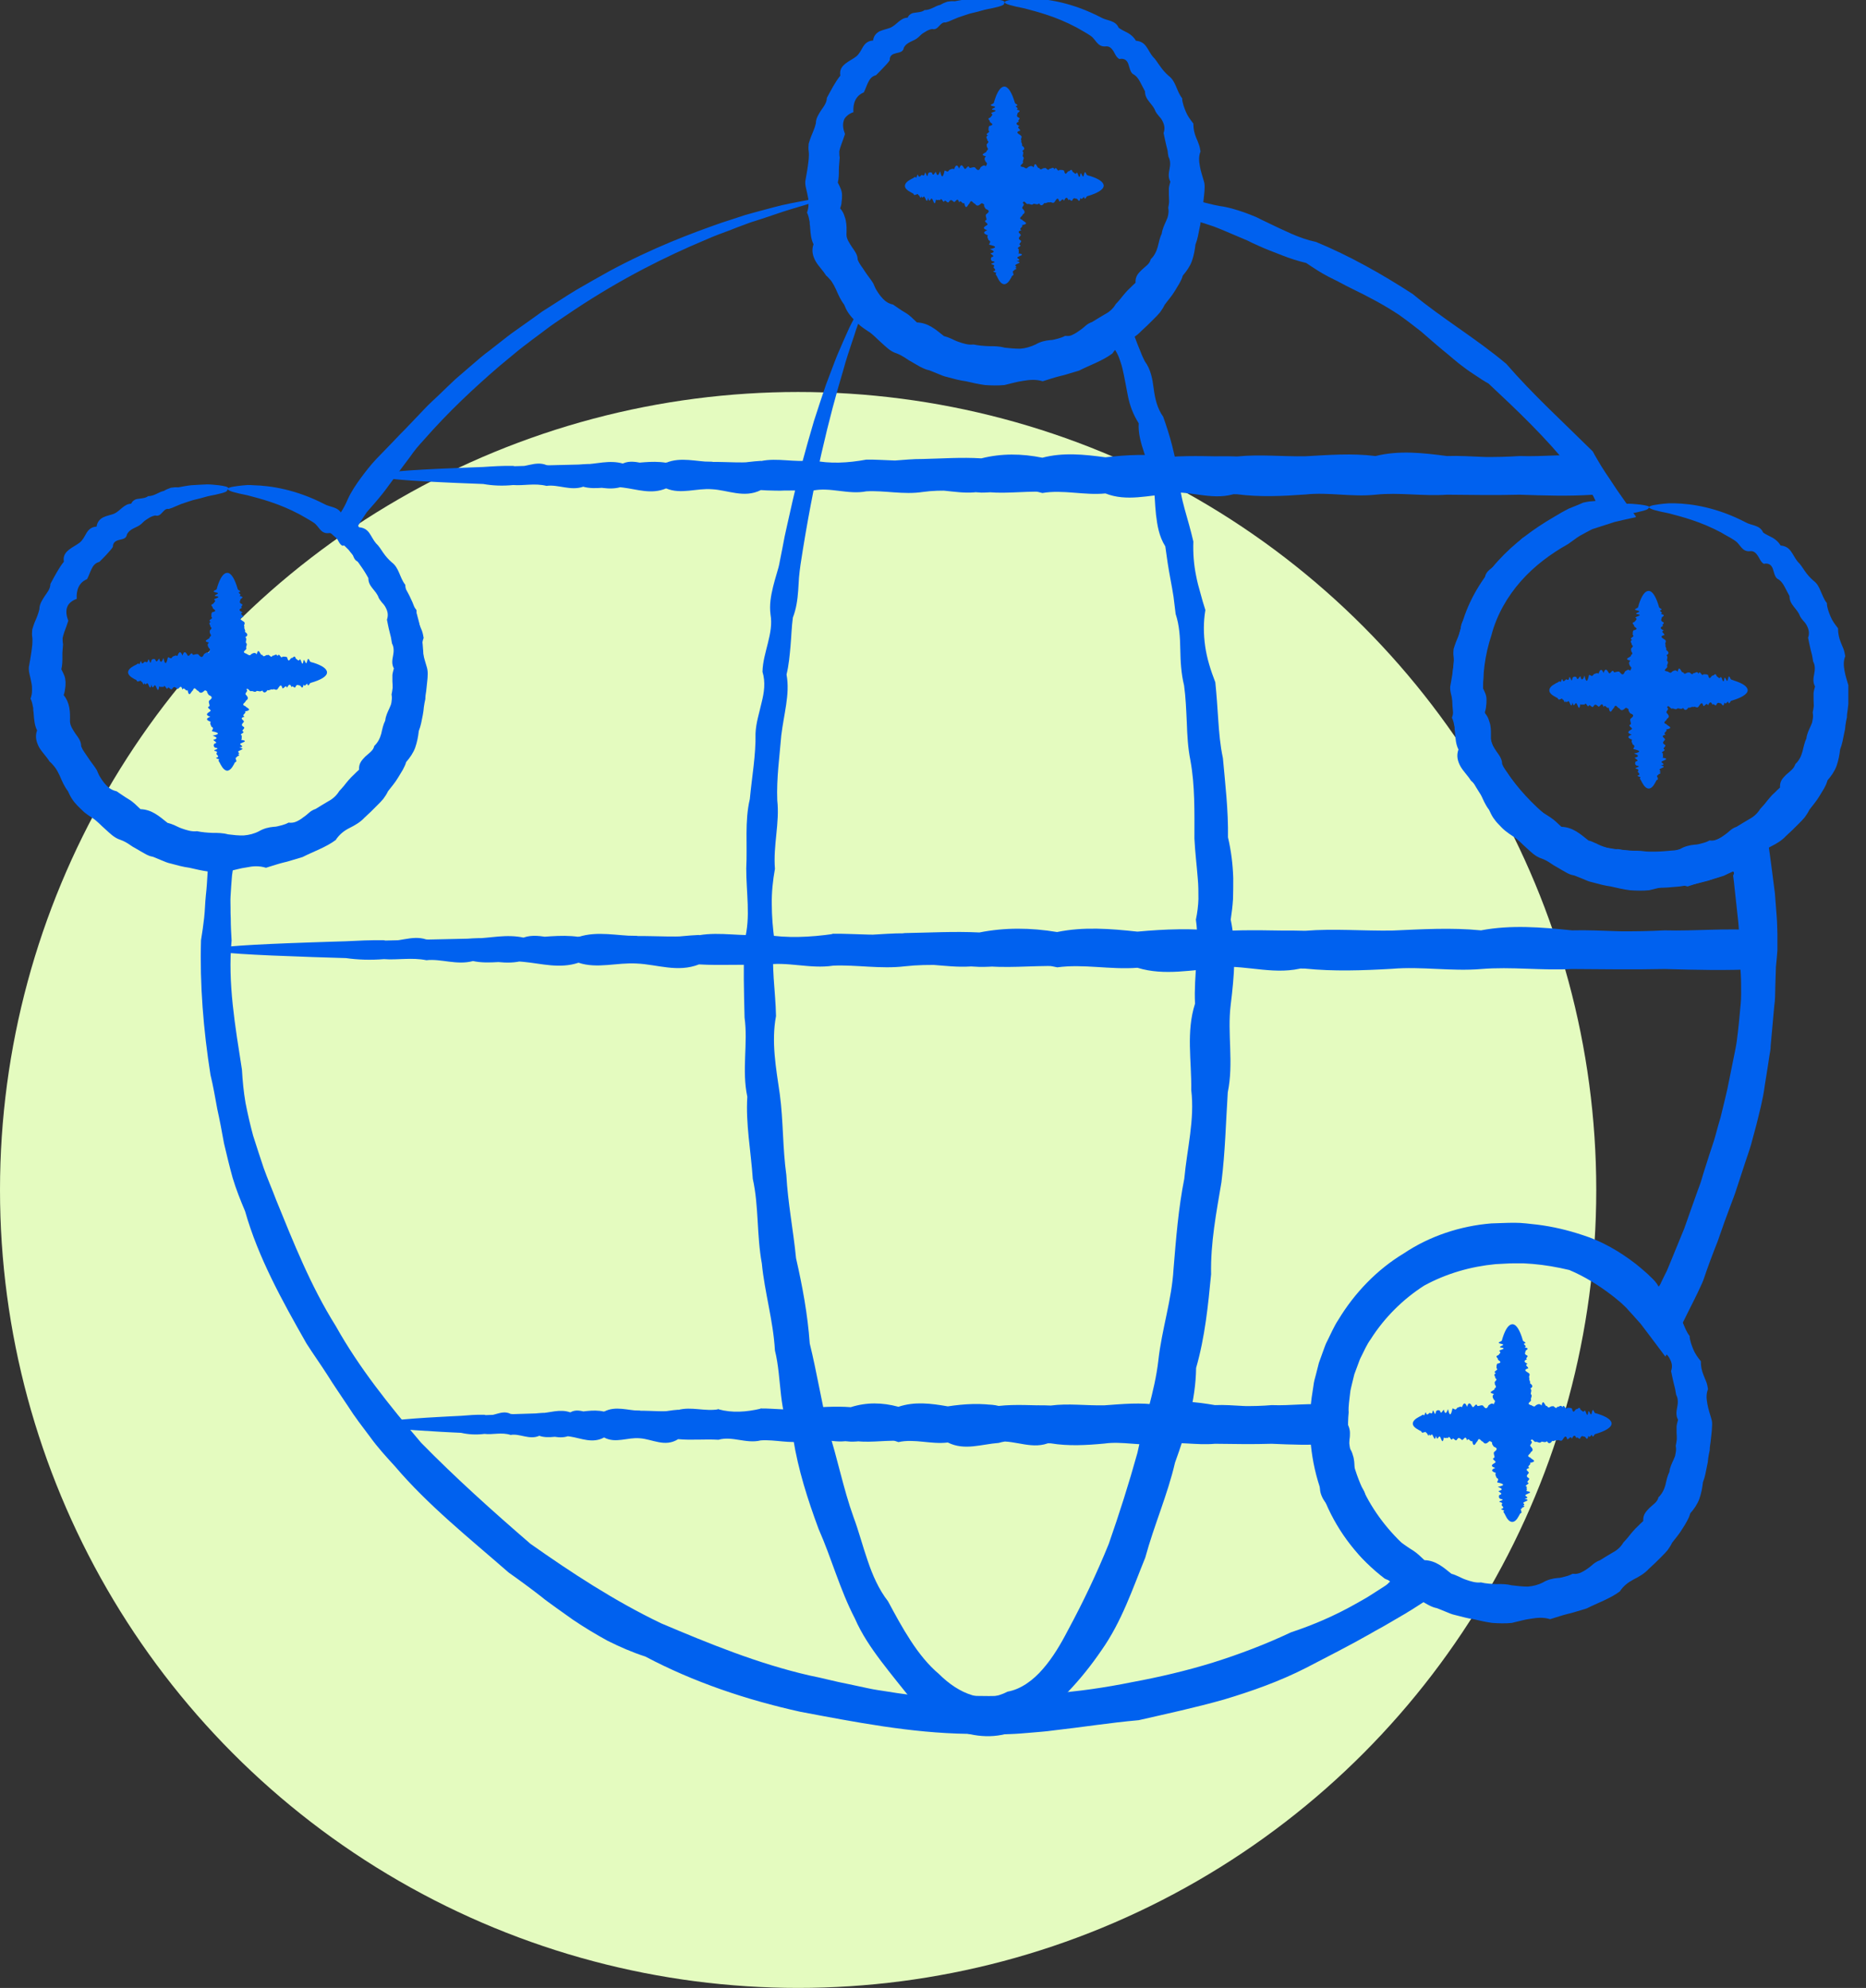 <svg width="61" height="65" viewBox="0 0 61 65" fill="none" xmlns="http://www.w3.org/2000/svg">
<rect x="0" y="0" width="61" height="65" fill="#333333" stroke="none"/>
<circle cx="26.091" cy="38.908" r="26.091" fill="#E4FBBF"/>
<g clip-path="url(#clip0_3483_38826)">
<path d="M26.864 6.511C26.864 6.511 26.919 6.635 26.967 6.882C26.981 6.944 26.988 7.013 27.009 7.088C27.029 7.164 27.05 7.246 27.078 7.335C27.105 7.425 27.126 7.521 27.16 7.624C27.195 7.727 27.236 7.83 27.278 7.947C27.45 8.393 27.706 8.943 28.147 9.499C28.575 10.055 29.189 10.618 29.989 11.051C30.52 11.34 31.14 11.566 31.823 11.676C32.513 11.779 33.258 11.759 34.017 11.608C34.21 11.587 34.403 11.553 34.589 11.47C34.679 11.436 34.776 11.395 34.865 11.353C34.955 11.312 35.045 11.257 35.134 11.209C35.493 11.017 35.817 10.77 36.217 10.591C36.3 10.529 36.39 10.46 36.472 10.399L36.604 10.296C36.645 10.261 36.679 10.22 36.721 10.186C36.797 10.11 36.88 10.035 36.955 9.959C37.031 9.877 37.1 9.787 37.169 9.705C37.321 9.54 37.431 9.341 37.562 9.156C37.617 9.059 37.673 8.956 37.728 8.853L37.811 8.702C37.838 8.647 37.859 8.592 37.88 8.544C37.928 8.434 37.976 8.331 38.025 8.228C38.066 8.118 38.107 8.009 38.142 7.899C38.163 7.844 38.183 7.789 38.204 7.734L38.252 7.562L38.28 7.48L38.294 7.438L38.307 7.37C38.328 7.28 38.356 7.184 38.369 7.095C38.404 6.916 38.438 6.731 38.473 6.552L38.501 6.415C38.501 6.415 38.501 6.388 38.507 6.388H38.542L38.611 6.415C38.7 6.443 38.79 6.463 38.88 6.491C39.232 6.587 39.666 6.704 39.88 6.738C40.149 6.772 40.411 6.855 40.673 6.944C40.804 6.992 40.928 7.04 41.059 7.095C41.184 7.157 41.308 7.219 41.439 7.28C41.687 7.404 41.949 7.521 42.205 7.638C42.467 7.754 42.736 7.851 43.025 7.912C44.101 8.359 45.15 8.943 46.185 9.616C47.136 10.406 48.233 11.051 49.24 11.896C50.102 12.892 51.082 13.785 52.068 14.76C52.151 14.918 52.248 15.076 52.337 15.227L52.482 15.454L52.648 15.701C52.786 15.914 52.924 16.12 53.069 16.319L53.282 16.622L53.393 16.773L53.448 16.848L53.475 16.883C53.475 16.883 53.475 16.903 53.475 16.91C53.241 16.958 53.013 17.013 52.779 17.068C52.558 17.137 52.331 17.212 52.096 17.288C52.082 17.288 52.062 17.302 52.055 17.302L52.027 17.315L51.972 17.343L51.868 17.398L51.654 17.514C51.517 17.597 51.392 17.7 51.261 17.789C50.696 18.105 50.158 18.503 49.716 19.005C49.275 19.506 48.93 20.104 48.757 20.763C48.544 21.402 48.454 22.082 48.488 22.769C48.523 23.449 48.675 24.129 48.944 24.774C49.668 25.976 50.682 26.959 51.986 27.604C52.689 27.776 53.4 27.858 54.124 27.845C54.303 27.845 54.483 27.824 54.662 27.81C54.752 27.81 54.841 27.783 54.931 27.769C55.021 27.755 55.11 27.748 55.2 27.721L55.469 27.666C55.559 27.645 55.648 27.618 55.731 27.59L55.862 27.549C55.904 27.535 55.952 27.522 55.993 27.501L56.124 27.453L56.248 27.398C56.29 27.377 56.338 27.364 56.38 27.336L57.035 26.972C57.249 26.849 57.456 26.718 57.663 26.588C57.683 26.636 57.683 26.725 57.697 26.794L57.724 27.013L57.787 27.453C57.828 27.748 57.876 28.05 57.911 28.346C57.938 28.545 57.959 28.737 57.987 28.937L58.021 29.198L58.042 29.465C58.056 29.644 58.069 29.823 58.083 30.001C58.097 30.18 58.097 30.358 58.104 30.537C58.104 30.715 58.104 30.894 58.104 31.073C58.09 31.251 58.076 31.43 58.056 31.608C58.049 31.821 58.042 32.041 58.035 32.254C58.028 32.467 58.035 32.687 58 32.9C57.959 33.332 57.925 33.765 57.883 34.198C57.883 34.308 57.862 34.418 57.842 34.521L57.794 34.843C57.759 35.063 57.724 35.276 57.69 35.496C57.635 35.935 57.518 36.361 57.414 36.787C57.359 37 57.297 37.213 57.242 37.426C57.18 37.639 57.104 37.845 57.035 38.058C56.966 38.271 56.897 38.477 56.828 38.69L56.724 39.006C56.69 39.109 56.648 39.212 56.607 39.322C56.448 39.741 56.297 40.16 56.152 40.585C55.986 41.004 55.828 41.423 55.683 41.856C55.655 41.925 55.628 41.993 55.593 42.062L55.497 42.268L55.393 42.481L55.207 42.852C55.083 43.106 54.959 43.353 54.828 43.608L54.634 43.985L54.538 44.178C54.503 44.239 54.476 44.308 54.441 44.356L53.91 43.649L53.634 43.285L53.358 42.976L53.22 42.825L53.206 42.804H53.2L53.179 42.776L53.144 42.742L53 42.605C52.896 42.522 52.8 42.433 52.689 42.351C52.268 42.028 51.806 41.739 51.303 41.526C50.903 41.43 50.503 41.361 50.102 41.327L49.799 41.307C49.696 41.307 49.599 41.307 49.495 41.307C49.295 41.307 49.095 41.327 48.889 41.334C48.088 41.41 47.288 41.636 46.557 42.035C45.86 42.481 45.253 43.086 44.805 43.793C44.681 43.965 44.598 44.157 44.502 44.349C44.453 44.439 44.419 44.542 44.384 44.638L44.274 44.933L44.198 45.242C44.177 45.345 44.143 45.448 44.136 45.551C44.115 45.764 44.074 45.97 44.088 46.183C44.005 47.028 44.184 47.88 44.529 48.649C44.881 49.418 45.412 50.098 46.053 50.661L46.412 50.936L46.819 51.197C47.088 51.369 47.343 51.527 47.605 51.692L47.564 51.726L47.509 51.76L47.392 51.836L47.164 51.98L46.716 52.269L46.267 52.557C46.191 52.605 46.123 52.653 46.047 52.694L45.936 52.763L45.853 52.811L45.336 53.113C45.164 53.216 44.984 53.306 44.812 53.409C44.115 53.807 43.405 54.164 42.694 54.535C41.832 54.975 40.922 55.297 40.004 55.572C39.08 55.833 38.156 56.032 37.224 56.245C36.279 56.328 35.348 56.479 34.417 56.582C34.182 56.616 33.948 56.63 33.72 56.651C33.486 56.671 33.251 56.692 33.024 56.699C32.789 56.706 32.555 56.719 32.327 56.719C32.092 56.719 31.858 56.706 31.63 56.692C29.768 56.664 27.954 56.307 26.167 55.971C24.395 55.579 22.663 54.995 21.097 54.164C20.67 54.027 20.263 53.848 19.863 53.649C19.476 53.436 19.097 53.209 18.732 52.962C18.552 52.832 18.373 52.708 18.193 52.578C18.014 52.447 17.835 52.324 17.669 52.186C17.497 52.056 17.324 51.918 17.152 51.795C16.979 51.664 16.8 51.541 16.628 51.417C15.331 50.284 13.993 49.219 12.903 47.935C12.62 47.626 12.337 47.316 12.096 46.98C11.848 46.65 11.592 46.321 11.371 45.97C11.144 45.627 10.909 45.29 10.696 44.947C10.475 44.603 10.24 44.274 10.02 43.93C9.219 42.522 8.44 41.114 8.012 39.603C7.861 39.246 7.716 38.882 7.605 38.511C7.502 38.14 7.412 37.763 7.323 37.385C7.254 37.007 7.185 36.629 7.102 36.258C7.033 35.887 6.971 35.51 6.881 35.146C6.647 33.662 6.529 32.185 6.571 30.743C6.612 30.496 6.647 30.248 6.674 30.008C6.688 29.884 6.695 29.761 6.702 29.644C6.709 29.52 6.716 29.404 6.729 29.28C6.757 29.04 6.771 28.799 6.785 28.559C6.798 28.387 6.805 28.209 6.819 28.037L6.84 27.755V27.611L6.854 27.542C6.854 27.515 6.854 27.494 6.867 27.48H7.123L7.378 27.467L7.633 27.453H7.764L7.826 27.446H7.861C7.909 27.439 7.957 27.439 8.005 27.425L8.15 27.398L8.44 27.35C9.054 27.24 9.633 26.993 10.151 26.684C10.275 26.601 10.406 26.526 10.53 26.436C10.647 26.347 10.771 26.258 10.896 26.169C11.006 26.072 11.123 25.976 11.241 25.887C11.303 25.846 11.351 25.791 11.406 25.743C11.461 25.695 11.516 25.64 11.572 25.592C11.972 25.152 12.31 24.664 12.558 24.136C12.793 23.6 12.93 23.03 12.944 22.466C12.944 22.329 12.958 22.185 12.972 22.048C12.986 21.91 12.986 21.766 12.992 21.629C12.992 21.347 12.992 21.065 12.951 20.791C12.882 20.234 12.682 19.699 12.303 19.293C12.103 18.977 11.91 18.661 11.696 18.366C11.641 18.291 11.585 18.215 11.53 18.146L11.441 18.036L11.399 17.982L11.33 17.913C11.234 17.823 11.144 17.727 11.047 17.638C10.944 17.549 10.84 17.459 10.744 17.37C10.861 17.185 10.999 16.999 11.109 16.807C11.247 16.594 11.303 16.477 11.371 16.319C11.482 16.072 11.634 15.852 11.792 15.633C11.951 15.419 12.11 15.213 12.289 15.021C12.468 14.836 12.648 14.65 12.827 14.465C12.917 14.376 12.999 14.279 13.089 14.19C13.179 14.101 13.268 14.011 13.351 13.922C13.524 13.744 13.689 13.565 13.862 13.386C14.027 13.208 14.207 13.05 14.379 12.885C14.551 12.72 14.717 12.555 14.889 12.397C15.062 12.246 15.241 12.095 15.414 11.944C15.51 11.862 15.607 11.779 15.703 11.697C15.8 11.614 15.896 11.539 16 11.463C16.193 11.312 16.386 11.161 16.579 11.01L16.724 10.9L16.869 10.797C16.966 10.728 17.062 10.66 17.159 10.591C17.352 10.454 17.538 10.323 17.724 10.186C18.111 9.945 18.476 9.698 18.842 9.478C19.214 9.265 19.566 9.059 19.918 8.867C21.318 8.112 22.587 7.631 23.615 7.274C23.877 7.191 24.119 7.109 24.353 7.033C24.581 6.965 24.802 6.91 25.002 6.855C25.202 6.8 25.388 6.752 25.56 6.71C25.733 6.669 25.884 6.642 26.022 6.614C26.574 6.504 26.864 6.463 26.871 6.497C26.871 6.525 26.54 6.642 25.878 6.834C25.712 6.882 25.526 6.944 25.326 7.013C25.126 7.081 24.905 7.157 24.663 7.232C24.539 7.267 24.422 7.315 24.291 7.363C24.16 7.411 24.029 7.459 23.898 7.514C23.622 7.617 23.332 7.72 23.029 7.857C21.815 8.366 20.346 9.087 18.766 10.138C18.566 10.268 18.373 10.406 18.166 10.543C17.959 10.68 17.766 10.838 17.559 10.989C17.455 11.065 17.352 11.14 17.248 11.223C17.145 11.299 17.041 11.381 16.938 11.463C16.738 11.628 16.531 11.8 16.324 11.972C15.503 12.679 14.662 13.462 13.862 14.376C13.779 14.465 13.703 14.554 13.62 14.65C13.544 14.746 13.469 14.843 13.399 14.946C13.248 15.145 13.103 15.344 12.951 15.543C12.799 15.742 12.655 15.955 12.496 16.154C12.337 16.354 12.165 16.546 11.992 16.745C11.778 17.061 11.744 17.116 11.682 17.24L11.785 17.315C11.82 17.343 11.868 17.377 11.903 17.411L11.93 17.439L11.985 17.494L12.096 17.604C12.172 17.679 12.241 17.755 12.31 17.83C12.585 18.146 12.827 18.503 13.013 18.888C13.393 19.376 13.641 19.973 13.751 20.598C13.813 20.907 13.834 21.23 13.848 21.553C13.848 21.711 13.848 21.876 13.841 22.034C13.827 22.199 13.82 22.357 13.806 22.521C13.744 23.167 13.579 23.813 13.317 24.431C13.041 25.042 12.682 25.619 12.261 26.169L12.103 26.375C12.047 26.443 11.992 26.512 11.93 26.567C11.806 26.691 11.675 26.807 11.544 26.924C11.406 27.034 11.261 27.137 11.116 27.24C10.972 27.343 10.813 27.419 10.654 27.515C10.027 27.851 9.337 28.085 8.626 28.264L8.281 28.291L8.109 28.305C8.054 28.305 7.992 28.305 7.936 28.305H7.895H7.881H7.847H7.778C7.73 28.305 7.681 28.305 7.633 28.298C7.626 28.298 7.619 28.298 7.619 28.305V28.325L7.612 28.36V28.435L7.585 28.621C7.564 28.854 7.55 29.088 7.536 29.321C7.529 29.438 7.536 29.555 7.536 29.678C7.536 29.795 7.536 29.912 7.543 30.035C7.543 30.276 7.557 30.509 7.571 30.75C7.44 32.137 7.688 33.552 7.909 34.974C7.93 35.338 7.964 35.702 8.026 36.059C8.095 36.416 8.178 36.773 8.274 37.131C8.385 37.481 8.502 37.838 8.619 38.188C8.743 38.539 8.895 38.882 9.026 39.232C9.592 40.62 10.151 42.041 10.978 43.36C11.737 44.72 12.73 45.956 13.765 47.172C14.889 48.319 16.09 49.398 17.338 50.476C18.683 51.424 20.083 52.344 21.615 53.079C23.174 53.738 24.76 54.391 26.457 54.782C26.885 54.865 27.299 54.982 27.733 55.064C27.947 55.112 28.161 55.153 28.375 55.201C28.588 55.249 28.809 55.277 29.023 55.311C29.237 55.346 29.457 55.38 29.678 55.407C29.899 55.435 30.12 55.449 30.34 55.462C30.561 55.476 30.782 55.483 31.003 55.49C31.223 55.49 31.444 55.469 31.665 55.449C31.886 55.449 32.106 55.456 32.327 55.456C32.548 55.456 32.768 55.449 32.996 55.442C33.217 55.442 33.444 55.428 33.665 55.414C33.886 55.401 34.114 55.401 34.334 55.373C35.224 55.311 36.121 55.181 37.004 55.002C37.894 54.837 38.776 54.631 39.645 54.363C40.515 54.089 41.37 53.766 42.198 53.374C42.922 53.134 43.626 52.832 44.295 52.454C44.46 52.358 44.633 52.269 44.791 52.166L45.274 51.856L45.302 51.836C45.302 51.836 45.309 51.836 45.316 51.829L45.329 51.815C45.329 51.815 45.35 51.801 45.357 51.795L45.398 51.753C45.398 51.753 45.426 51.726 45.433 51.719L45.447 51.705C45.447 51.705 45.447 51.699 45.447 51.692H45.44L45.343 51.65C45.316 51.637 45.295 51.63 45.267 51.616C44.426 50.977 43.757 50.119 43.343 49.15C42.929 48.182 42.756 47.124 42.846 46.087C42.846 45.826 42.901 45.572 42.936 45.318C42.95 45.187 42.984 45.064 43.019 44.94L43.115 44.562L43.246 44.198C43.294 44.075 43.329 43.951 43.391 43.841C43.508 43.608 43.605 43.374 43.75 43.154C44.281 42.275 45.012 41.513 45.888 40.984C46.736 40.414 47.743 40.084 48.751 40.002C49.006 39.995 49.254 39.981 49.509 39.981C49.633 39.981 49.758 39.988 49.889 40.002L50.261 40.043C50.758 40.105 51.248 40.221 51.724 40.379C52.365 40.578 52.951 40.922 53.475 41.327C53.607 41.43 53.731 41.54 53.855 41.65L54.034 41.822L54.11 41.904L54.124 41.925L54.158 41.966L54.179 42L54.221 42.069C54.221 42.069 54.221 42.069 54.227 42.069V42.055L54.255 42.028C54.269 42.007 54.276 41.987 54.289 41.966L54.303 41.932L54.393 41.746L54.489 41.554C54.517 41.485 54.545 41.423 54.572 41.355C54.738 40.956 54.897 40.558 55.062 40.16C55.207 39.754 55.345 39.349 55.49 38.951C55.524 38.855 55.566 38.752 55.6 38.648L55.69 38.346C55.752 38.147 55.821 37.941 55.883 37.742C55.945 37.543 56.021 37.343 56.076 37.138C56.131 36.931 56.186 36.732 56.248 36.526C56.345 36.114 56.455 35.709 56.531 35.297C56.573 35.091 56.614 34.885 56.655 34.679L56.718 34.37C56.738 34.267 56.759 34.163 56.773 34.06C56.828 33.648 56.869 33.229 56.904 32.817C56.924 32.611 56.917 32.405 56.917 32.199C56.917 31.993 56.904 31.787 56.89 31.581V31.066C56.89 30.894 56.869 30.722 56.855 30.558C56.842 30.386 56.835 30.214 56.814 30.049C56.793 29.878 56.779 29.713 56.759 29.541L56.731 29.287L56.704 29.04C56.69 28.902 56.676 28.758 56.655 28.621C56.655 28.621 56.669 28.621 56.683 28.559C56.683 28.531 56.683 28.504 56.628 28.476C56.621 28.483 56.628 28.483 56.607 28.497L56.455 28.566C56.407 28.586 56.352 28.614 56.304 28.634L56.145 28.689C56.041 28.724 55.931 28.765 55.828 28.799L55.504 28.882C55.393 28.909 55.283 28.93 55.172 28.943C55.062 28.957 54.952 28.985 54.841 28.991C54.62 29.012 54.4 29.033 54.179 29.026C53.296 29.026 52.434 28.875 51.599 28.621C50.82 28.222 50.109 27.762 49.475 27.199C48.847 26.636 48.309 25.962 47.971 25.193C47.647 24.424 47.488 23.593 47.468 22.782C47.447 21.972 47.564 21.168 47.792 20.399C48.013 19.623 48.44 18.922 48.971 18.339C49.502 17.755 50.137 17.288 50.799 16.903C50.958 16.807 51.123 16.711 51.289 16.628L51.544 16.525L51.675 16.47L51.737 16.443L51.772 16.429C51.772 16.429 51.779 16.429 51.786 16.429C51.841 16.416 51.903 16.402 51.972 16.395L52.151 16.381C52.151 16.381 52.158 16.381 52.151 16.367V16.354L52.13 16.319L52.096 16.244C52.068 16.196 52.034 16.141 51.999 16.079L51.986 16.058L51.944 16.01L51.861 15.907L51.696 15.708C51.586 15.578 51.468 15.447 51.351 15.33C50.523 14.293 49.578 13.4 48.661 12.542C48.523 12.466 48.385 12.377 48.254 12.287C48.123 12.198 47.992 12.116 47.868 12.02C47.619 11.841 47.392 11.628 47.15 11.436C46.916 11.243 46.688 11.037 46.454 10.838C46.219 10.653 45.978 10.467 45.736 10.296C45.24 9.966 44.715 9.691 44.191 9.437C44.06 9.375 43.936 9.307 43.805 9.238C43.681 9.169 43.55 9.114 43.425 9.046C43.17 8.915 42.936 8.757 42.701 8.599C42.425 8.531 42.156 8.448 41.901 8.345C41.646 8.242 41.391 8.153 41.142 8.036C41.018 7.981 40.894 7.926 40.777 7.864C40.653 7.809 40.528 7.761 40.404 7.706C40.156 7.603 39.914 7.493 39.673 7.404L39.487 7.342L39.363 7.301C39.301 7.28 39.239 7.267 39.183 7.246L39.094 7.226H39.073L39.059 7.219C39.059 7.219 39.059 7.226 39.059 7.232V7.28C39.045 7.342 39.038 7.404 39.032 7.466C39.032 7.493 39.025 7.521 39.018 7.548V7.569L39.004 7.617L38.976 7.713L38.928 7.905C38.907 7.967 38.887 8.029 38.859 8.098C38.811 8.221 38.763 8.345 38.714 8.469C38.652 8.585 38.59 8.702 38.521 8.812C38.501 8.874 38.48 8.936 38.459 8.998C38.431 9.059 38.404 9.114 38.376 9.176C38.314 9.293 38.259 9.403 38.19 9.513C38.038 9.719 37.894 9.932 37.714 10.103C37.624 10.193 37.542 10.282 37.452 10.364C37.362 10.447 37.266 10.522 37.176 10.605C37.128 10.646 37.086 10.687 37.038 10.722L36.893 10.831C36.797 10.907 36.707 10.982 36.617 11.065C36.203 11.299 35.81 11.539 35.403 11.724C35.3 11.772 35.203 11.82 35.1 11.862C34.996 11.896 34.893 11.937 34.789 11.972C34.583 12.054 34.369 12.095 34.162 12.136C33.334 12.349 32.499 12.329 31.761 12.143C31.016 11.999 30.354 11.731 29.796 11.402C28.954 10.9 28.326 10.275 27.905 9.664C27.471 9.053 27.236 8.462 27.092 7.988C27.057 7.864 27.023 7.754 26.995 7.644C26.974 7.535 26.96 7.432 26.94 7.342C26.926 7.246 26.912 7.164 26.898 7.081C26.892 6.999 26.885 6.93 26.885 6.868C26.871 6.614 26.878 6.484 26.892 6.484L26.864 6.511Z" fill="#0061EF"/>
<path d="M12.457 15.516C12.457 15.44 13.333 15.365 14.933 15.303C15.202 15.289 15.485 15.282 15.796 15.269C16.106 15.248 16.43 15.227 16.775 15.234C17.12 15.337 17.485 15.049 17.865 15.207C18.244 15.255 18.644 15.207 19.065 15.179C19.486 15.145 19.92 15.241 20.369 15.152C20.817 14.953 21.286 15.372 21.776 15.124C22.259 15.069 22.762 15.083 23.28 15.097C23.797 15.248 24.328 15.097 24.873 15.069C25.418 15.248 25.977 15.172 26.556 15.049C27.129 15.296 27.722 15.255 28.322 15.028C28.922 15.021 29.536 15.117 30.164 15.008C30.791 14.994 31.433 14.946 32.081 14.987C32.736 14.822 33.399 14.829 34.075 14.966C34.751 14.788 35.434 14.857 36.137 14.953C36.834 15.049 37.544 14.795 38.262 14.939C38.979 14.953 39.71 14.898 40.441 14.925C41.179 15.001 41.924 15.083 42.676 14.918C43.428 14.877 44.194 14.815 44.966 14.911C45.739 14.719 46.518 14.808 47.298 14.911C48.084 14.884 48.877 15.014 49.677 14.911C50.477 14.939 51.278 14.829 52.092 14.911V16.134C51.278 16.079 50.477 16.024 49.677 16.134C48.877 16.258 48.084 16.086 47.298 16.134C46.511 15.955 45.732 16.189 44.966 16.134C44.194 16.155 43.435 16.031 42.676 16.127C41.924 16.161 41.179 16.196 40.441 16.12C39.703 16.395 38.979 16.052 38.262 16.107C37.544 15.99 36.834 16.127 36.137 16.093C35.44 16.148 34.751 15.969 34.075 16.079C33.399 16.058 32.736 16.168 32.081 16.065C31.433 16.203 30.791 15.948 30.164 16.045C29.536 16.045 28.922 16.052 28.322 16.024C27.722 15.811 27.129 15.99 26.556 16.003C25.984 15.983 25.418 16.12 24.873 15.983C24.328 15.962 23.797 15.873 23.28 15.955C22.762 15.99 22.266 15.646 21.776 15.928C21.293 15.976 20.824 15.708 20.369 15.9C19.913 16.072 19.479 15.88 19.065 15.873C18.651 15.866 18.244 15.852 17.865 15.845C14.423 15.756 12.457 15.646 12.457 15.53C12.457 15.468 13.064 15.406 14.195 15.344C15.326 15.282 16.975 15.234 19.065 15.186C19.486 15.179 19.92 15.028 20.369 15.159C20.817 15.159 21.286 15.049 21.776 15.131C22.259 14.932 22.762 15.097 23.28 15.104C23.797 15.097 24.328 15.159 24.873 15.076C25.418 14.96 25.977 15.131 26.556 15.049C27.129 15.172 27.722 15.138 28.322 15.028C28.922 15.145 29.536 15.001 30.164 15.008C30.791 15.193 31.433 15.062 32.081 14.987C32.736 14.918 33.399 15.014 34.075 14.966C34.751 15.001 35.434 14.918 36.137 14.953C36.834 14.87 37.544 14.836 38.262 14.939C38.979 14.884 39.703 14.932 40.441 14.925C41.179 14.85 41.924 14.932 42.676 14.918C43.428 14.877 44.194 15.111 44.966 14.911C45.739 14.884 46.518 14.946 47.298 14.911C48.084 14.939 48.877 14.966 49.677 14.911C50.477 15.111 51.278 14.987 52.092 14.911V16.175C51.285 16.23 50.477 16.203 49.677 16.175C48.877 16.196 48.084 16.182 47.298 16.175C46.511 16.23 45.732 16.093 44.966 16.175C44.194 16.258 43.435 16.086 42.676 16.168C41.924 16.223 41.179 16.258 40.441 16.161C39.703 16.161 38.979 15.983 38.262 16.148C37.544 16.189 36.834 16.409 36.137 16.134C35.44 16.203 34.751 16.003 34.075 16.12C33.399 15.921 32.736 16.107 32.081 16.107C31.426 16.065 30.791 15.997 30.164 16.086C29.536 16.182 28.922 16.031 28.322 16.065C27.722 16.182 27.129 15.914 26.556 16.045C25.984 16.017 25.418 16.065 24.873 16.024C24.328 16.299 23.797 16.024 23.28 15.997C22.762 15.955 22.266 16.175 21.776 15.969C21.293 16.175 20.824 15.997 20.369 15.942C19.913 15.88 19.479 16.031 19.065 15.914C18.651 16.058 18.244 15.832 17.865 15.887C17.479 15.791 17.12 15.887 16.775 15.859C16.43 15.894 16.106 15.88 15.796 15.825C15.492 15.811 15.202 15.804 14.933 15.791C13.333 15.722 12.457 15.653 12.457 15.571V15.516Z" fill="#0061EF"/>
<path d="M7.055 31.032C7.055 30.956 8.172 30.88 10.207 30.812C10.545 30.798 10.911 30.791 11.304 30.777C11.697 30.757 12.111 30.736 12.545 30.743C12.987 30.846 13.449 30.558 13.932 30.716C14.421 30.757 14.925 30.716 15.456 30.681C15.987 30.647 16.539 30.743 17.119 30.654C17.691 30.455 18.291 30.874 18.905 30.626C19.519 30.571 20.16 30.585 20.816 30.599C21.471 30.75 22.147 30.599 22.844 30.571C23.54 30.75 24.251 30.674 24.982 30.551C25.713 30.798 26.465 30.764 27.231 30.53C27.996 30.523 28.783 30.619 29.576 30.509C30.376 30.496 31.19 30.448 32.018 30.489C32.845 30.324 33.694 30.331 34.556 30.475C35.418 30.297 36.287 30.365 37.177 30.461C38.067 30.564 38.964 30.303 39.881 30.448C40.792 30.462 41.723 30.407 42.654 30.434C43.592 30.509 44.537 30.592 45.503 30.427C46.462 30.386 47.434 30.324 48.414 30.42C49.393 30.235 50.386 30.317 51.387 30.42C52.387 30.393 53.394 30.523 54.408 30.42C55.422 30.448 56.45 30.338 57.477 30.42V31.643C56.443 31.588 55.422 31.533 54.408 31.643C53.394 31.766 52.387 31.595 51.387 31.643C50.386 31.464 49.4 31.698 48.421 31.643C47.441 31.663 46.468 31.54 45.51 31.636C44.551 31.67 43.599 31.705 42.661 31.629C41.723 31.904 40.799 31.56 39.888 31.615C38.978 31.499 38.074 31.636 37.184 31.602C36.294 31.65 35.425 31.478 34.563 31.588C33.701 31.567 32.859 31.677 32.025 31.567C31.197 31.705 30.383 31.451 29.583 31.547C28.783 31.547 28.003 31.553 27.238 31.526C26.472 31.313 25.72 31.492 24.989 31.505C24.258 31.485 23.54 31.629 22.851 31.485C22.154 31.471 21.478 31.375 20.823 31.457C20.167 31.492 19.526 31.148 18.912 31.43C18.298 31.478 17.698 31.21 17.125 31.402C16.553 31.574 15.994 31.382 15.463 31.375C14.932 31.368 14.421 31.354 13.939 31.348C11.752 31.299 10.028 31.251 8.855 31.196C7.682 31.141 7.055 31.087 7.055 31.032C7.055 30.97 7.827 30.908 9.269 30.853C10.71 30.798 12.807 30.743 15.47 30.688C16.001 30.681 16.553 30.53 17.132 30.661C17.705 30.661 18.305 30.544 18.919 30.633C19.533 30.434 20.174 30.599 20.829 30.606C21.485 30.599 22.161 30.661 22.858 30.578C23.554 30.461 24.265 30.633 24.996 30.558C25.727 30.681 26.479 30.647 27.244 30.537C28.01 30.654 28.797 30.509 29.59 30.516C30.39 30.702 31.204 30.571 32.032 30.496C32.859 30.427 33.708 30.523 34.57 30.475C35.432 30.509 36.301 30.427 37.191 30.461C38.081 30.379 38.978 30.345 39.895 30.448C40.806 30.386 41.73 30.434 42.668 30.434C43.606 30.358 44.551 30.441 45.517 30.427C46.475 30.393 47.448 30.619 48.428 30.42C49.407 30.393 50.4 30.455 51.394 30.42C52.394 30.448 53.401 30.475 54.415 30.42C55.429 30.619 56.456 30.496 57.484 30.42V31.684C56.45 31.739 55.429 31.712 54.415 31.684C53.401 31.705 52.394 31.691 51.394 31.684C50.393 31.739 49.407 31.602 48.421 31.684C47.441 31.766 46.468 31.595 45.51 31.677C44.551 31.732 43.599 31.766 42.661 31.67C41.723 31.67 40.799 31.492 39.888 31.657C38.978 31.698 38.074 31.918 37.184 31.643C36.294 31.712 35.425 31.512 34.563 31.629C33.701 31.43 32.859 31.622 32.025 31.615C31.197 31.574 30.383 31.505 29.583 31.595C28.783 31.691 28.003 31.54 27.238 31.574C26.472 31.691 25.72 31.423 24.989 31.553C24.258 31.526 23.547 31.574 22.851 31.533C22.154 31.808 21.478 31.533 20.823 31.505C20.167 31.464 19.526 31.684 18.912 31.478C18.298 31.684 17.698 31.505 17.125 31.451C16.553 31.389 15.994 31.54 15.463 31.423C14.932 31.567 14.421 31.341 13.939 31.396C13.456 31.299 12.987 31.396 12.552 31.361C12.111 31.396 11.697 31.382 11.311 31.327C10.917 31.313 10.552 31.306 10.214 31.293C8.172 31.224 7.062 31.155 7.062 31.08L7.055 31.032Z" fill="#0061EF"/>
<path d="M12.457 46.547C12.457 46.472 13.14 46.396 14.395 46.328C14.602 46.314 14.83 46.307 15.071 46.293C15.313 46.273 15.568 46.252 15.837 46.259C16.106 46.362 16.389 46.073 16.692 46.231C16.989 46.273 17.306 46.231 17.63 46.204C17.955 46.169 18.299 46.266 18.651 46.176C19.003 45.977 19.369 46.396 19.748 46.149C20.127 46.094 20.52 46.108 20.921 46.121C21.328 46.273 21.741 46.121 22.169 46.094C22.597 46.273 23.038 46.197 23.487 46.073C23.935 46.321 24.397 46.286 24.866 46.053C25.335 46.046 25.818 46.142 26.308 46.032C26.797 46.018 27.301 45.97 27.811 46.011C28.322 45.847 28.839 45.853 29.37 45.998C29.901 45.819 30.433 45.888 30.984 45.984C31.529 46.087 32.081 45.826 32.647 45.97C33.206 45.984 33.778 45.929 34.35 45.957C34.923 46.032 35.509 46.114 36.103 45.95C36.696 45.908 37.289 45.847 37.889 45.943C38.489 45.757 39.103 45.84 39.717 45.943C40.331 45.915 40.952 46.046 41.572 45.943C42.2 45.97 42.828 45.86 43.462 45.943V47.165C42.828 47.111 42.2 47.056 41.572 47.165C40.945 47.289 40.331 47.117 39.717 47.165C39.103 46.987 38.496 47.22 37.889 47.165C37.289 47.186 36.689 47.062 36.103 47.158C35.516 47.193 34.93 47.227 34.35 47.152C33.771 47.426 33.206 47.083 32.647 47.138C32.088 47.021 31.529 47.158 30.984 47.124C30.439 47.172 29.901 47.001 29.37 47.111C28.839 47.09 28.322 47.2 27.811 47.09C27.301 47.227 26.797 46.973 26.308 47.069C25.818 47.069 25.335 47.076 24.866 47.049C24.397 46.836 23.935 47.014 23.487 47.028C23.038 47.007 22.597 47.152 22.169 47.007C21.741 46.987 21.328 46.898 20.921 46.98C20.52 47.014 20.127 46.671 19.748 46.953C19.369 47.001 19.003 46.733 18.651 46.925C18.299 47.097 17.955 46.904 17.63 46.898C17.306 46.891 16.989 46.877 16.692 46.87C14.002 46.781 12.457 46.671 12.457 46.554C12.457 46.424 14.361 46.307 17.63 46.211C17.955 46.204 18.299 46.053 18.651 46.183C19.003 46.183 19.369 46.066 19.748 46.156C20.127 45.957 20.52 46.121 20.921 46.128C21.328 46.121 21.741 46.183 22.169 46.101C22.597 45.984 23.031 46.156 23.487 46.08C23.935 46.204 24.397 46.169 24.866 46.06C25.335 46.176 25.818 46.032 26.308 46.039C26.797 46.218 27.301 46.094 27.811 46.018C28.322 45.95 28.839 46.046 29.37 45.998C29.901 46.032 30.433 45.95 30.984 45.984C31.529 45.902 32.081 45.867 32.647 45.97C33.206 45.908 33.778 45.957 34.35 45.957C34.923 45.881 35.509 45.963 36.103 45.95C36.689 45.915 37.289 46.142 37.889 45.943C38.489 45.915 39.096 45.977 39.717 45.943C40.331 45.97 40.952 45.998 41.572 45.943C42.2 46.142 42.828 46.018 43.462 45.943V47.207C42.828 47.262 42.2 47.234 41.572 47.207C40.945 47.227 40.331 47.214 39.717 47.207C39.103 47.262 38.496 47.124 37.889 47.207C37.289 47.289 36.689 47.117 36.103 47.2C35.516 47.255 34.93 47.289 34.35 47.193C33.778 47.193 33.206 47.014 32.647 47.179C32.088 47.22 31.529 47.44 30.984 47.165C30.439 47.234 29.901 47.035 29.37 47.152C28.839 46.953 28.322 47.145 27.811 47.138C27.301 47.097 26.797 47.028 26.308 47.117C25.818 47.214 25.335 47.062 24.866 47.097C24.397 47.214 23.935 46.946 23.487 47.076C23.038 47.049 22.597 47.097 22.169 47.056C21.741 47.33 21.328 47.056 20.921 47.028C20.52 46.987 20.127 47.207 19.748 47.001C19.369 47.207 19.003 47.028 18.651 46.973C18.299 46.911 17.955 47.062 17.63 46.946C17.306 47.09 16.989 46.863 16.692 46.918C16.396 46.822 16.106 46.918 15.837 46.884C15.568 46.918 15.313 46.904 15.071 46.849C14.83 46.836 14.609 46.829 14.395 46.815C13.14 46.746 12.457 46.678 12.457 46.602V46.547Z" fill="#0061EF"/>
<path d="M28.251 9.904C28.251 9.904 28.492 10.09 28.927 10.433C29.361 10.77 30.051 11.244 31.065 11.525C31.403 11.621 31.769 11.69 32.162 11.724C32.258 11.724 32.362 11.724 32.465 11.738C32.569 11.738 32.672 11.738 32.776 11.738C32.879 11.738 32.99 11.724 33.093 11.717C33.203 11.711 33.307 11.717 33.417 11.697C33.528 11.711 33.645 11.697 33.755 11.669C33.866 11.649 33.976 11.594 34.086 11.553C34.307 11.47 34.514 11.36 34.776 11.36C35.011 11.285 35.245 11.202 35.466 11.065C35.521 11.031 35.576 11.003 35.631 10.969C35.707 10.914 35.776 10.866 35.852 10.811C35.928 10.756 36.004 10.701 36.08 10.646L36.197 10.564L36.321 10.467C36.404 10.406 36.487 10.337 36.569 10.275L36.694 10.186L36.756 10.138L36.77 10.131V10.152L36.79 10.186C36.859 10.385 36.935 10.584 37.011 10.79C37.087 10.989 37.156 11.189 37.239 11.388L37.287 11.505L37.328 11.608C37.356 11.676 37.39 11.745 37.425 11.814C37.618 12.075 37.673 12.384 37.715 12.707C37.756 13.023 37.825 13.345 38.025 13.627C38.135 13.936 38.239 14.259 38.322 14.588C38.404 14.918 38.48 15.255 38.556 15.598C38.556 15.955 38.632 16.299 38.728 16.649C38.825 16.992 38.929 17.35 39.011 17.707C38.998 18.084 39.025 18.455 39.101 18.826C39.136 19.012 39.184 19.197 39.239 19.383C39.287 19.568 39.342 19.754 39.404 19.946C39.336 20.344 39.342 20.743 39.398 21.134C39.453 21.526 39.577 21.917 39.729 22.309C39.77 22.714 39.798 23.126 39.825 23.538C39.853 23.95 39.887 24.369 39.977 24.788C40.053 25.633 40.156 26.491 40.143 27.378C40.246 27.817 40.301 28.257 40.315 28.71C40.315 28.937 40.315 29.163 40.308 29.39C40.294 29.617 40.267 29.843 40.232 30.07C40.425 30.983 40.349 31.911 40.232 32.852C40.115 33.793 40.336 34.754 40.136 35.716C40.074 36.684 40.053 37.666 39.929 38.655C39.763 39.645 39.57 40.633 39.591 41.664C39.494 42.68 39.391 43.718 39.101 44.727C39.087 45.792 38.777 46.815 38.411 47.825C38.17 48.869 37.728 49.865 37.439 50.929C37.025 51.946 36.673 53.017 36.004 53.965C35.68 54.439 35.321 54.892 34.907 55.325C34.493 55.751 34.038 56.156 33.459 56.472C33.169 56.63 32.831 56.733 32.486 56.761C32.141 56.788 31.789 56.74 31.465 56.637C31.141 56.534 30.851 56.383 30.589 56.211C30.327 56.039 30.093 55.847 29.865 55.655C29.492 55.188 29.141 54.762 28.803 54.315C28.472 53.876 28.161 53.416 27.947 52.921C27.451 51.966 27.182 50.943 26.761 49.995C26.402 49.027 26.092 48.051 25.933 47.056C25.43 46.142 25.568 45.098 25.333 44.157C25.278 43.182 24.995 42.255 24.905 41.313C24.733 40.379 24.809 39.438 24.609 38.545C24.547 37.632 24.374 36.746 24.43 35.86C24.243 34.988 24.457 34.108 24.34 33.271C24.319 32.426 24.298 31.595 24.333 30.777C24.443 30.372 24.457 29.974 24.443 29.575C24.43 29.177 24.395 28.785 24.395 28.394C24.436 27.618 24.34 26.855 24.512 26.127C24.581 25.392 24.712 24.685 24.698 23.985C24.712 23.634 24.823 23.305 24.898 22.968C24.981 22.638 25.03 22.309 24.926 21.965C24.933 21.636 25.03 21.326 25.105 21.017C25.181 20.708 25.243 20.406 25.188 20.09C25.147 19.774 25.202 19.479 25.271 19.19C25.305 19.046 25.347 18.909 25.388 18.765C25.43 18.627 25.471 18.49 25.492 18.352C25.547 18.078 25.602 17.803 25.65 17.542C25.706 17.274 25.768 17.02 25.823 16.766C26.071 15.633 26.354 14.63 26.609 13.764C26.747 13.338 26.878 12.933 27.002 12.576C27.14 12.219 27.258 11.889 27.375 11.601C27.499 11.312 27.609 11.058 27.706 10.845C27.802 10.625 27.899 10.454 27.975 10.309C28.127 10.028 28.216 9.884 28.244 9.897C28.271 9.911 28.223 10.11 28.092 10.481C28.058 10.57 28.023 10.68 27.982 10.79C27.947 10.907 27.906 11.031 27.858 11.168C27.768 11.443 27.658 11.759 27.561 12.123C27.127 13.565 26.588 15.708 26.168 18.469C26.147 18.607 26.133 18.744 26.119 18.888C26.113 19.032 26.099 19.177 26.092 19.321C26.071 19.609 26.03 19.905 25.919 20.193C25.878 20.488 25.871 20.798 25.843 21.113C25.816 21.423 25.788 21.738 25.712 22.055C25.774 22.391 25.747 22.714 25.699 23.044C25.65 23.373 25.581 23.71 25.54 24.046C25.485 24.733 25.381 25.441 25.409 26.169C25.492 26.904 25.271 27.639 25.333 28.408C25.264 28.792 25.223 29.177 25.23 29.569C25.23 29.96 25.264 30.358 25.319 30.764C25.195 31.567 25.354 32.391 25.368 33.222C25.209 34.067 25.368 34.919 25.492 35.778C25.609 36.643 25.581 37.529 25.706 38.422C25.754 39.322 25.933 40.221 26.023 41.142C26.23 42.048 26.402 42.969 26.471 43.93C26.699 44.858 26.851 45.812 27.078 46.76C27.382 47.687 27.561 48.656 27.899 49.597C28.072 50.057 28.196 50.545 28.361 51.019C28.52 51.492 28.72 51.959 29.03 52.358C29.265 52.797 29.499 53.23 29.768 53.642C30.037 54.054 30.341 54.439 30.693 54.734C31.017 55.057 31.389 55.311 31.782 55.428C32.169 55.545 32.569 55.504 32.941 55.311C33.369 55.236 33.776 54.94 34.093 54.569C34.417 54.199 34.68 53.752 34.914 53.299C35.404 52.392 35.852 51.451 36.245 50.483C36.59 49.494 36.907 48.498 37.183 47.502C37.39 46.485 37.749 45.51 37.866 44.487C37.977 43.47 38.308 42.495 38.363 41.492C38.446 40.489 38.522 39.507 38.715 38.539C38.804 37.563 39.06 36.609 38.942 35.64C38.956 34.679 38.77 33.738 39.066 32.817C39.018 31.89 39.225 30.97 39.094 30.07C39.142 29.843 39.17 29.617 39.177 29.397C39.177 29.17 39.177 28.95 39.156 28.731C39.122 28.291 39.066 27.851 39.046 27.419C39.046 26.546 39.066 25.688 38.915 24.864C38.832 24.451 38.811 24.039 38.797 23.627C38.777 23.215 38.763 22.81 38.708 22.412C38.611 22.02 38.591 21.622 38.584 21.23C38.577 20.839 38.556 20.447 38.432 20.076C38.411 19.884 38.384 19.699 38.363 19.513C38.335 19.328 38.301 19.142 38.266 18.957C38.197 18.593 38.142 18.229 38.094 17.865C37.887 17.535 37.832 17.178 37.79 16.828C37.749 16.477 37.756 16.12 37.694 15.784C37.632 15.447 37.508 15.131 37.404 14.808C37.301 14.492 37.204 14.183 37.225 13.84C37.045 13.558 36.935 13.263 36.873 12.954C36.811 12.652 36.763 12.342 36.694 12.054C36.673 11.979 36.659 11.91 36.632 11.841L36.597 11.738C36.597 11.738 36.569 11.663 36.563 11.649C36.535 11.58 36.501 11.518 36.466 11.463C36.438 11.408 36.411 11.354 36.39 11.285V11.271C36.39 11.271 36.39 11.264 36.376 11.271H36.356C36.356 11.271 36.328 11.292 36.321 11.299C36.294 11.305 36.273 11.312 36.245 11.319C36.231 11.34 36.218 11.36 36.204 11.381C36.19 11.402 36.169 11.415 36.156 11.429C36.121 11.463 36.087 11.484 36.052 11.511C36.018 11.532 35.983 11.553 35.942 11.573C35.873 11.601 35.804 11.628 35.742 11.656C35.473 11.766 35.197 11.827 34.956 11.951C34.679 11.985 34.431 12.075 34.183 12.13C34.059 12.157 33.935 12.198 33.81 12.219C33.686 12.239 33.562 12.253 33.445 12.267C33.328 12.294 33.203 12.301 33.086 12.308C32.969 12.308 32.852 12.322 32.734 12.322C32.617 12.322 32.507 12.308 32.396 12.294C32.286 12.274 32.176 12.26 32.072 12.233C31.645 12.171 31.251 12.068 30.9 11.944C29.837 11.573 29.154 11.01 28.747 10.605C28.34 10.193 28.196 9.932 28.223 9.911L28.251 9.904Z" fill="#0061EF"/>
<path d="M7.427 16.031C7.427 16.072 7.324 16.113 7.13 16.154C7.034 16.182 6.917 16.196 6.779 16.23C6.641 16.271 6.482 16.312 6.303 16.354C6.186 16.388 6.061 16.436 5.93 16.477C5.868 16.505 5.799 16.532 5.73 16.56C5.661 16.594 5.592 16.622 5.516 16.642C5.33 16.601 5.289 16.917 5.075 16.855C4.985 16.869 4.909 16.91 4.834 16.958C4.792 16.985 4.758 17.006 4.723 17.034C4.689 17.068 4.654 17.095 4.62 17.13C4.482 17.26 4.254 17.267 4.151 17.473C4.13 17.611 4.02 17.624 3.902 17.652C3.792 17.679 3.689 17.727 3.689 17.885C3.626 17.981 3.551 18.05 3.482 18.133C3.406 18.215 3.33 18.291 3.247 18.373C3.109 18.407 3.04 18.503 2.992 18.607C2.937 18.716 2.902 18.833 2.847 18.936C2.578 19.046 2.488 19.3 2.509 19.582C2.426 19.609 2.357 19.651 2.302 19.698C2.247 19.747 2.212 19.802 2.192 19.863C2.15 19.987 2.171 20.138 2.233 20.296C2.192 20.42 2.15 20.543 2.102 20.667C2.081 20.729 2.061 20.797 2.047 20.859C2.047 20.928 2.047 20.997 2.061 21.065C2.054 21.203 2.033 21.333 2.04 21.471C2.04 21.608 2.04 21.745 2.005 21.883C2.04 21.951 2.074 22.02 2.102 22.089C2.13 22.157 2.137 22.226 2.143 22.295C2.143 22.363 2.143 22.432 2.13 22.508C2.123 22.576 2.109 22.652 2.081 22.727C2.288 22.988 2.295 23.263 2.288 23.579C2.288 23.73 2.385 23.861 2.468 23.991C2.557 24.115 2.654 24.232 2.654 24.403L2.702 24.506L2.764 24.603C2.806 24.664 2.854 24.733 2.895 24.795C2.978 24.925 3.082 25.042 3.164 25.18C3.199 25.255 3.226 25.331 3.268 25.399C3.309 25.468 3.357 25.537 3.406 25.599C3.454 25.66 3.516 25.722 3.578 25.77C3.647 25.818 3.723 25.853 3.813 25.873C3.944 25.962 4.082 26.059 4.22 26.141C4.358 26.224 4.468 26.34 4.592 26.457C4.965 26.471 5.199 26.684 5.475 26.904C5.558 26.924 5.634 26.952 5.71 26.986C5.785 27.02 5.861 27.061 5.944 27.089C6.103 27.144 6.268 27.199 6.441 27.178C6.606 27.213 6.779 27.226 6.944 27.233C7.117 27.233 7.282 27.233 7.455 27.281C7.627 27.302 7.8 27.323 7.972 27.316C8.144 27.302 8.31 27.261 8.469 27.178C8.62 27.089 8.786 27.048 8.952 27.034C9.034 27.034 9.117 27.006 9.2 26.986C9.283 26.965 9.358 26.938 9.434 26.897C9.531 26.91 9.614 26.897 9.69 26.862C9.765 26.828 9.834 26.787 9.903 26.732L10.007 26.656C10.007 26.656 10.069 26.601 10.103 26.574C10.165 26.519 10.235 26.478 10.317 26.45C10.455 26.368 10.593 26.279 10.738 26.196C10.883 26.12 11.007 26.004 11.09 25.866C11.145 25.805 11.2 25.75 11.248 25.688C11.297 25.626 11.345 25.564 11.4 25.502C11.455 25.441 11.504 25.386 11.566 25.331C11.621 25.276 11.676 25.221 11.738 25.166C11.724 24.96 11.828 24.857 11.938 24.74C12 24.685 12.062 24.637 12.118 24.582C12.145 24.555 12.173 24.527 12.194 24.493C12.214 24.458 12.228 24.424 12.235 24.39C12.352 24.28 12.421 24.142 12.463 23.991C12.497 23.84 12.525 23.696 12.594 23.559C12.607 23.407 12.676 23.277 12.738 23.14C12.752 23.105 12.766 23.071 12.78 23.037C12.787 23.002 12.8 22.968 12.8 22.927C12.814 22.851 12.814 22.782 12.8 22.707C12.814 22.638 12.828 22.563 12.835 22.494C12.835 22.418 12.835 22.35 12.828 22.281C12.828 22.212 12.828 22.137 12.828 22.068C12.835 22 12.856 21.931 12.876 21.855C12.8 21.718 12.821 21.581 12.849 21.443C12.876 21.306 12.883 21.162 12.814 21.038C12.8 20.969 12.794 20.907 12.78 20.839C12.766 20.777 12.745 20.708 12.732 20.646C12.697 20.516 12.676 20.385 12.649 20.262C12.704 20.104 12.669 19.98 12.607 19.863C12.58 19.808 12.538 19.753 12.49 19.705C12.449 19.651 12.407 19.602 12.38 19.547C12.297 19.3 12.035 19.183 12.042 18.902C11.986 18.799 11.924 18.689 11.876 18.586C11.821 18.483 11.752 18.387 11.642 18.332C11.552 18.256 11.538 18.126 11.49 18.009C11.448 17.892 11.366 17.81 11.193 17.844C11.097 17.796 11.062 17.679 11 17.583C10.938 17.494 10.869 17.411 10.731 17.432C10.476 17.453 10.421 17.198 10.262 17.095C10.221 17.068 10.186 17.041 10.145 17.02C10.103 16.992 10.069 16.979 10.028 16.951C9.952 16.91 9.876 16.862 9.8 16.821C9.117 16.457 8.51 16.306 8.096 16.196C7.682 16.113 7.448 16.051 7.448 15.99C7.448 15.955 7.517 15.928 7.662 15.907C7.731 15.893 7.82 15.887 7.924 15.873C7.979 15.873 8.034 15.859 8.096 15.859C8.158 15.859 8.22 15.859 8.289 15.866C8.841 15.88 9.676 16.003 10.607 16.484C10.786 16.587 11.069 16.567 11.173 16.814C11.262 16.883 11.373 16.931 11.476 16.985C11.58 17.041 11.669 17.123 11.738 17.24C11.897 17.253 12 17.322 12.076 17.432C12.152 17.542 12.207 17.666 12.29 17.762C12.387 17.851 12.456 17.968 12.531 18.078C12.607 18.188 12.697 18.291 12.807 18.387C13.049 18.565 13.063 18.888 13.249 19.122C13.249 19.197 13.27 19.273 13.29 19.348C13.311 19.417 13.338 19.486 13.366 19.554C13.421 19.692 13.511 19.815 13.614 19.946C13.614 20.111 13.642 20.255 13.704 20.406C13.732 20.482 13.766 20.55 13.794 20.626C13.821 20.701 13.835 20.777 13.849 20.859C13.78 21.031 13.801 21.189 13.828 21.347C13.856 21.505 13.911 21.67 13.959 21.835C13.98 21.917 13.987 22.006 13.98 22.089C13.98 22.171 13.966 22.261 13.959 22.343C13.952 22.425 13.939 22.515 13.932 22.597C13.918 22.679 13.904 22.769 13.904 22.858C13.883 22.94 13.87 23.03 13.856 23.119L13.842 23.25L13.821 23.38C13.787 23.552 13.759 23.73 13.69 23.902C13.67 24.087 13.635 24.266 13.573 24.445C13.511 24.616 13.401 24.774 13.276 24.919C13.263 24.967 13.249 25.008 13.228 25.049C13.207 25.09 13.187 25.131 13.166 25.173C13.118 25.255 13.069 25.337 13.021 25.413C12.925 25.578 12.8 25.722 12.683 25.873C12.642 25.962 12.587 26.045 12.531 26.12C12.469 26.196 12.4 26.265 12.331 26.333C12.262 26.402 12.194 26.471 12.124 26.54C12.056 26.608 11.98 26.67 11.911 26.739C11.78 26.883 11.6 26.986 11.421 27.075C11.242 27.165 11.09 27.288 10.973 27.467C10.648 27.707 10.255 27.838 9.89 28.023L9.593 28.112C9.496 28.14 9.4 28.174 9.296 28.195C9.096 28.243 8.903 28.311 8.696 28.373C8.469 28.305 8.269 28.318 8.069 28.36C7.862 28.387 7.662 28.449 7.448 28.497C7.234 28.518 7.027 28.511 6.813 28.497C6.606 28.47 6.399 28.421 6.192 28.373C5.985 28.346 5.785 28.291 5.585 28.236C5.482 28.215 5.385 28.174 5.289 28.133L5.006 28.016C4.958 28.003 4.903 27.996 4.861 27.975C4.813 27.954 4.765 27.934 4.723 27.906C4.634 27.858 4.544 27.803 4.461 27.755L4.33 27.68L4.206 27.597C4.123 27.542 4.033 27.494 3.937 27.46C3.737 27.398 3.592 27.247 3.447 27.116C3.295 26.986 3.171 26.835 2.999 26.732C2.916 26.677 2.833 26.622 2.757 26.56C2.681 26.491 2.612 26.423 2.543 26.354C2.474 26.285 2.412 26.21 2.357 26.127C2.302 26.045 2.261 25.956 2.219 25.866C2.102 25.715 2.026 25.537 1.95 25.358C1.909 25.276 1.867 25.186 1.812 25.111C1.785 25.076 1.757 25.035 1.723 25.001C1.695 24.967 1.661 24.932 1.619 24.898C1.523 24.74 1.378 24.603 1.281 24.438C1.192 24.273 1.136 24.087 1.212 23.881C1.129 23.717 1.116 23.531 1.102 23.359C1.102 23.318 1.095 23.27 1.088 23.229C1.088 23.188 1.088 23.14 1.074 23.098C1.06 23.009 1.04 22.927 0.998 22.844C1.033 22.748 1.047 22.666 1.047 22.576C1.047 22.494 1.047 22.405 1.026 22.322C1.012 22.24 0.991 22.157 0.971 22.068C0.95 21.986 0.936 21.896 0.943 21.814C0.971 21.649 1.005 21.484 1.026 21.32C1.047 21.155 1.074 21.003 1.054 20.832C1.04 20.749 1.047 20.667 1.054 20.585C1.074 20.509 1.102 20.433 1.129 20.358C1.192 20.214 1.254 20.069 1.288 19.918C1.288 19.753 1.378 19.623 1.461 19.492C1.502 19.431 1.55 19.369 1.585 19.307C1.619 19.245 1.647 19.177 1.647 19.094C1.785 18.84 1.916 18.579 2.088 18.366C2.054 18.174 2.143 18.064 2.254 17.975C2.364 17.885 2.502 17.823 2.606 17.741C2.709 17.659 2.764 17.535 2.833 17.418C2.902 17.308 2.999 17.226 3.157 17.219C3.178 17.061 3.268 16.972 3.371 16.917C3.482 16.862 3.613 16.841 3.723 16.8C3.93 16.711 4.047 16.477 4.289 16.47C4.316 16.409 4.351 16.374 4.399 16.347C4.44 16.319 4.496 16.312 4.551 16.306C4.654 16.292 4.765 16.285 4.84 16.223C5.047 16.223 5.185 16.086 5.358 16.051C5.434 16.003 5.51 15.976 5.585 15.948C5.668 15.935 5.744 15.928 5.827 15.935C5.979 15.907 6.117 15.88 6.248 15.866C6.448 15.852 6.62 15.845 6.772 15.838C6.924 15.838 7.048 15.859 7.151 15.866C7.358 15.893 7.462 15.921 7.462 15.962L7.427 16.031Z" fill="#0061EF"/>
<path d="M7.435 25.2C7.359 25.2 7.283 25.131 7.214 25.001C7.2 24.98 7.193 24.953 7.179 24.932C7.159 24.905 7.138 24.877 7.145 24.85C7.248 24.822 6.959 24.795 7.11 24.761C7.159 24.733 7.11 24.699 7.083 24.664C7.048 24.63 7.145 24.596 7.055 24.561C6.862 24.527 7.276 24.486 7.028 24.445C6.972 24.403 6.986 24.362 7 24.321C7.152 24.28 7 24.239 6.972 24.191C7.152 24.142 7.076 24.101 6.952 24.053C7.2 24.005 7.166 23.957 6.931 23.909C6.924 23.861 7.021 23.813 6.91 23.758C6.897 23.71 6.848 23.655 6.89 23.6C6.724 23.545 6.731 23.49 6.876 23.435C6.697 23.38 6.766 23.325 6.862 23.263C6.959 23.208 6.703 23.146 6.848 23.091C6.862 23.03 6.807 22.975 6.834 22.913C6.91 22.851 6.986 22.789 6.828 22.727C6.786 22.666 6.724 22.604 6.821 22.542C6.628 22.48 6.717 22.418 6.821 22.35C6.786 22.288 6.924 22.219 6.821 22.157C6.848 22.096 6.738 22.027 6.821 21.958C6.876 21.896 6.931 21.828 6.821 21.759C6.697 21.697 6.869 21.629 6.821 21.567C7 21.505 6.766 21.436 6.821 21.374C6.8 21.313 6.924 21.251 6.828 21.189C6.793 21.127 6.759 21.065 6.834 21.01C6.559 20.949 6.903 20.894 6.848 20.832C6.966 20.77 6.828 20.715 6.862 20.66C6.814 20.605 6.986 20.55 6.876 20.495C6.897 20.44 6.786 20.385 6.89 20.33C6.752 20.276 7.007 20.227 6.91 20.172C6.91 20.124 6.903 20.069 6.931 20.021C7.145 19.973 6.966 19.925 6.952 19.877C6.972 19.829 6.834 19.788 6.972 19.74C6.993 19.692 7.083 19.651 7 19.609C6.966 19.568 7.31 19.527 7.028 19.486C6.979 19.444 7.248 19.41 7.055 19.369C6.883 19.334 7.076 19.293 7.083 19.266C7.09 19.232 7.104 19.197 7.11 19.17C7.2 18.888 7.31 18.73 7.428 18.73C7.559 18.73 7.676 18.929 7.773 19.266C7.779 19.3 7.931 19.334 7.8 19.369C7.8 19.403 7.917 19.444 7.828 19.486C8.028 19.527 7.862 19.568 7.855 19.609C7.862 19.651 7.8 19.692 7.883 19.74C8 19.781 7.828 19.829 7.911 19.877C7.786 19.925 7.821 19.973 7.931 20.021C7.814 20.069 7.959 20.124 7.952 20.172C7.766 20.221 7.897 20.276 7.973 20.33C8.042 20.385 7.945 20.44 7.993 20.495C7.959 20.55 8.042 20.605 8.007 20.66C8.09 20.715 8.124 20.777 8.021 20.832C8.076 20.887 8.035 20.949 8.035 21.01C8.111 21.072 8.028 21.134 8.049 21.189C8.09 21.251 7.855 21.313 8.055 21.374C8.083 21.436 8.021 21.498 8.055 21.567C8.028 21.629 8.007 21.697 8.055 21.759C7.855 21.821 7.98 21.89 8.055 21.958C8.111 22.027 8.083 22.089 8.055 22.157C8.076 22.219 8.062 22.288 8.055 22.35C8.117 22.412 7.973 22.473 8.055 22.542C8.138 22.604 7.966 22.666 8.049 22.727C8.104 22.789 8.138 22.851 8.035 22.913C8.035 22.975 7.855 23.03 8.021 23.091C8.055 23.146 8.283 23.208 8.007 23.263C8.076 23.318 7.876 23.373 7.993 23.435C7.793 23.49 7.986 23.545 7.973 23.6C7.931 23.655 7.862 23.703 7.952 23.758C8.049 23.806 7.897 23.861 7.931 23.909C8.049 23.957 7.779 24.005 7.911 24.053C7.883 24.101 7.924 24.142 7.883 24.191C8.159 24.232 7.883 24.28 7.855 24.321C7.814 24.362 8.035 24.403 7.828 24.445C8.035 24.486 7.855 24.52 7.8 24.561C7.738 24.596 7.89 24.63 7.773 24.664C7.917 24.699 7.69 24.733 7.745 24.761C7.648 24.788 7.745 24.822 7.711 24.85C7.745 24.877 7.731 24.905 7.676 24.932C7.662 24.96 7.655 24.98 7.642 25.001C7.573 25.131 7.497 25.2 7.421 25.2H7.435Z" fill="#0061EF"/>
<path d="M4.186 21.986C4.186 21.91 4.255 21.835 4.386 21.766C4.406 21.752 4.434 21.745 4.455 21.732C4.482 21.711 4.51 21.69 4.537 21.697C4.565 21.8 4.599 21.512 4.627 21.67C4.655 21.718 4.689 21.67 4.724 21.642C4.758 21.608 4.793 21.704 4.834 21.615C4.868 21.416 4.91 21.835 4.951 21.587C4.993 21.532 5.034 21.546 5.075 21.56C5.117 21.711 5.165 21.56 5.206 21.532C5.248 21.711 5.296 21.636 5.344 21.512C5.393 21.759 5.441 21.718 5.489 21.491C5.538 21.484 5.586 21.581 5.641 21.471C5.689 21.457 5.744 21.409 5.8 21.45C5.855 21.285 5.91 21.292 5.965 21.436C6.02 21.258 6.076 21.326 6.131 21.423C6.186 21.519 6.248 21.265 6.303 21.409C6.358 21.416 6.42 21.368 6.482 21.395C6.545 21.471 6.607 21.546 6.669 21.388C6.731 21.347 6.793 21.285 6.855 21.381C6.917 21.189 6.979 21.278 7.048 21.381C7.11 21.347 7.179 21.484 7.241 21.381C7.303 21.409 7.372 21.299 7.441 21.381C7.51 21.436 7.572 21.491 7.641 21.381C7.703 21.258 7.772 21.429 7.834 21.381C7.897 21.56 7.966 21.326 8.028 21.381C8.09 21.361 8.152 21.484 8.214 21.388C8.276 21.354 8.338 21.32 8.393 21.395C8.455 21.12 8.51 21.464 8.573 21.409C8.628 21.526 8.69 21.388 8.745 21.423C8.8 21.368 8.855 21.546 8.911 21.436C8.966 21.457 9.021 21.347 9.076 21.45C9.131 21.313 9.18 21.567 9.235 21.471C9.283 21.471 9.338 21.464 9.386 21.491C9.435 21.704 9.483 21.526 9.531 21.512C9.58 21.532 9.628 21.388 9.669 21.532C9.711 21.553 9.759 21.642 9.8 21.56C9.842 21.526 9.883 21.869 9.924 21.587C9.966 21.539 10 21.807 10.042 21.615C10.083 21.443 10.118 21.636 10.152 21.642C10.187 21.656 10.221 21.663 10.249 21.67C10.531 21.759 10.69 21.869 10.69 21.986C10.69 22.116 10.49 22.233 10.152 22.329C10.118 22.336 10.083 22.487 10.042 22.357C10.007 22.357 9.966 22.473 9.924 22.384C9.883 22.583 9.842 22.419 9.8 22.412C9.759 22.419 9.718 22.357 9.669 22.439C9.628 22.556 9.58 22.384 9.531 22.467C9.483 22.343 9.435 22.377 9.386 22.487C9.338 22.37 9.29 22.515 9.235 22.508C9.186 22.322 9.131 22.453 9.076 22.528C9.021 22.597 8.966 22.501 8.911 22.549C8.855 22.515 8.8 22.597 8.745 22.563C8.69 22.645 8.628 22.68 8.573 22.576C8.51 22.631 8.455 22.59 8.393 22.59C8.331 22.659 8.269 22.583 8.214 22.597C8.152 22.638 8.09 22.405 8.028 22.604C7.966 22.631 7.903 22.57 7.834 22.604C7.772 22.576 7.703 22.549 7.641 22.604C7.579 22.405 7.51 22.528 7.441 22.604C7.372 22.659 7.31 22.631 7.241 22.604C7.179 22.625 7.11 22.611 7.048 22.604C6.986 22.659 6.917 22.521 6.855 22.604C6.793 22.686 6.731 22.515 6.669 22.597C6.607 22.652 6.545 22.686 6.482 22.59C6.42 22.59 6.365 22.412 6.303 22.576C6.241 22.611 6.186 22.837 6.131 22.563C6.076 22.631 6.02 22.432 5.965 22.549C5.91 22.35 5.855 22.535 5.8 22.528C5.744 22.487 5.696 22.419 5.641 22.508C5.586 22.604 5.538 22.453 5.489 22.487C5.441 22.604 5.393 22.336 5.344 22.467C5.296 22.439 5.255 22.487 5.206 22.439C5.165 22.714 5.117 22.439 5.075 22.412C5.034 22.37 4.993 22.59 4.951 22.384C4.91 22.59 4.875 22.412 4.834 22.357C4.799 22.295 4.758 22.446 4.724 22.329C4.689 22.473 4.655 22.247 4.627 22.302C4.593 22.206 4.565 22.302 4.537 22.267C4.51 22.302 4.482 22.288 4.455 22.233C4.427 22.219 4.406 22.212 4.386 22.199C4.255 22.13 4.186 22.055 4.186 21.979V21.986Z" fill="#0061EF"/>
<path d="M32.824 0.124C32.824 0.158 32.72 0.206 32.527 0.247C32.431 0.275 32.313 0.288 32.175 0.323C32.037 0.364 31.879 0.405 31.699 0.446C31.582 0.481 31.458 0.529 31.327 0.57C31.265 0.598 31.196 0.625 31.127 0.653C31.058 0.687 30.989 0.714 30.913 0.735C30.727 0.701 30.678 1.01 30.472 0.948C30.382 0.962 30.306 1.003 30.23 1.051C30.189 1.071 30.154 1.099 30.12 1.126C30.085 1.161 30.051 1.188 30.016 1.223C29.878 1.353 29.651 1.36 29.547 1.559C29.527 1.697 29.416 1.71 29.299 1.738C29.189 1.765 29.078 1.806 29.085 1.971C29.023 2.067 28.947 2.136 28.871 2.219C28.795 2.301 28.72 2.376 28.637 2.459C28.499 2.493 28.43 2.589 28.381 2.692C28.326 2.802 28.292 2.919 28.237 3.022C27.968 3.132 27.878 3.386 27.899 3.668C27.816 3.695 27.747 3.736 27.692 3.785C27.637 3.833 27.595 3.888 27.581 3.949C27.54 4.08 27.561 4.224 27.623 4.382C27.581 4.506 27.54 4.629 27.492 4.753C27.471 4.815 27.45 4.883 27.437 4.945C27.437 5.014 27.437 5.083 27.45 5.151C27.444 5.289 27.423 5.419 27.423 5.557C27.423 5.694 27.423 5.831 27.388 5.969C27.423 6.037 27.457 6.106 27.485 6.175C27.512 6.243 27.526 6.312 27.526 6.381C27.526 6.449 27.526 6.518 27.512 6.594C27.512 6.662 27.492 6.738 27.464 6.813C27.519 6.875 27.561 6.944 27.588 7.013C27.602 7.047 27.609 7.081 27.623 7.116C27.637 7.15 27.643 7.184 27.65 7.219C27.678 7.356 27.678 7.507 27.671 7.665C27.671 7.816 27.768 7.947 27.85 8.077C27.94 8.208 28.037 8.325 28.037 8.489L28.085 8.592C28.085 8.592 28.126 8.654 28.147 8.689C28.188 8.75 28.237 8.812 28.278 8.881C28.361 9.011 28.464 9.128 28.547 9.265C28.582 9.341 28.609 9.417 28.651 9.485C28.692 9.554 28.74 9.623 28.788 9.684C28.837 9.746 28.899 9.808 28.961 9.856C29.023 9.904 29.106 9.939 29.195 9.959C29.326 10.049 29.458 10.145 29.602 10.227C29.74 10.309 29.851 10.426 29.975 10.543C30.347 10.557 30.582 10.77 30.858 10.989C30.941 11.01 31.017 11.038 31.092 11.072C31.168 11.106 31.244 11.147 31.327 11.175C31.485 11.23 31.651 11.285 31.823 11.264C31.989 11.299 32.161 11.312 32.327 11.319C32.499 11.319 32.665 11.319 32.837 11.367C33.01 11.388 33.182 11.402 33.355 11.402C33.527 11.388 33.693 11.34 33.852 11.264C34.003 11.175 34.169 11.134 34.334 11.12C34.417 11.12 34.5 11.092 34.583 11.072C34.665 11.051 34.741 11.024 34.817 10.983C34.865 10.983 34.914 10.989 34.955 10.983C34.996 10.976 35.038 10.962 35.072 10.941C35.148 10.907 35.217 10.859 35.286 10.811L35.39 10.735L35.486 10.653C35.548 10.598 35.617 10.557 35.7 10.529C35.838 10.447 35.976 10.358 36.121 10.275C36.266 10.2 36.39 10.09 36.473 9.945C36.528 9.884 36.583 9.829 36.631 9.767C36.68 9.705 36.728 9.643 36.783 9.581C36.838 9.52 36.886 9.465 36.949 9.41C37.004 9.355 37.059 9.3 37.121 9.245C37.107 9.039 37.211 8.936 37.321 8.826C37.376 8.771 37.445 8.723 37.5 8.668C37.528 8.64 37.556 8.613 37.576 8.579C37.597 8.544 37.611 8.51 37.618 8.476C37.735 8.366 37.804 8.222 37.845 8.077C37.887 7.926 37.907 7.782 37.976 7.645C37.997 7.493 38.059 7.363 38.121 7.226C38.135 7.191 38.149 7.157 38.163 7.123C38.176 7.088 38.183 7.054 38.19 7.013C38.204 6.937 38.204 6.868 38.19 6.793C38.204 6.724 38.218 6.649 38.218 6.58C38.218 6.504 38.211 6.436 38.211 6.367C38.211 6.298 38.211 6.223 38.211 6.154C38.218 6.085 38.239 6.017 38.259 5.941C38.183 5.804 38.204 5.666 38.232 5.529C38.259 5.392 38.266 5.247 38.197 5.124C38.183 5.055 38.176 4.993 38.169 4.925C38.156 4.863 38.135 4.794 38.121 4.732C38.087 4.602 38.066 4.471 38.038 4.348C38.094 4.197 38.059 4.066 37.997 3.949C37.969 3.894 37.928 3.839 37.88 3.791C37.838 3.743 37.797 3.688 37.769 3.633C37.687 3.393 37.425 3.269 37.431 2.988C37.376 2.885 37.321 2.775 37.266 2.672C37.211 2.569 37.142 2.473 37.031 2.418C36.942 2.342 36.928 2.212 36.886 2.095C36.845 1.978 36.762 1.896 36.59 1.93C36.493 1.875 36.452 1.765 36.397 1.669C36.335 1.58 36.266 1.497 36.128 1.518C35.873 1.532 35.817 1.284 35.659 1.175C35.617 1.147 35.583 1.126 35.541 1.099C35.5 1.071 35.466 1.058 35.424 1.03C35.348 0.989 35.266 0.941 35.197 0.9C34.514 0.536 33.907 0.385 33.493 0.275C33.079 0.192 32.844 0.131 32.844 0.076C32.844 0.041 32.913 0.014 33.058 -0.007C33.127 -0.021 33.217 -0.027 33.32 -0.041C33.376 -0.041 33.431 -0.055 33.493 -0.055C33.555 -0.055 33.617 -0.055 33.686 -0.048C34.238 -0.041 35.072 0.089 36.004 0.577C36.183 0.68 36.466 0.659 36.569 0.907C36.659 0.975 36.769 1.023 36.873 1.078C36.976 1.14 37.066 1.216 37.135 1.332C37.294 1.346 37.397 1.415 37.473 1.525C37.549 1.628 37.604 1.758 37.687 1.854C37.783 1.944 37.845 2.061 37.928 2.17C38.004 2.28 38.094 2.383 38.204 2.48C38.445 2.658 38.459 2.981 38.645 3.214C38.645 3.29 38.666 3.366 38.687 3.441C38.708 3.51 38.735 3.578 38.763 3.647C38.818 3.785 38.907 3.908 39.011 4.039C39.011 4.203 39.039 4.348 39.101 4.499C39.135 4.574 39.163 4.643 39.19 4.719C39.218 4.794 39.232 4.87 39.245 4.952C39.177 5.124 39.197 5.282 39.225 5.44C39.252 5.598 39.308 5.763 39.356 5.927C39.383 6.01 39.383 6.099 39.377 6.182C39.377 6.264 39.363 6.353 39.356 6.436C39.349 6.518 39.335 6.607 39.328 6.69C39.315 6.772 39.301 6.862 39.301 6.951C39.28 7.033 39.266 7.123 39.252 7.212L39.239 7.342L39.211 7.473C39.177 7.645 39.149 7.823 39.08 7.995C39.059 8.18 39.025 8.359 38.963 8.537C38.901 8.709 38.79 8.867 38.666 9.011C38.652 9.059 38.639 9.101 38.618 9.142C38.597 9.183 38.576 9.224 38.556 9.265C38.508 9.348 38.459 9.43 38.411 9.506C38.314 9.671 38.183 9.815 38.073 9.966C38.032 10.055 37.976 10.138 37.921 10.213C37.859 10.289 37.79 10.358 37.721 10.426C37.652 10.495 37.583 10.564 37.514 10.632C37.445 10.701 37.369 10.763 37.3 10.832C37.169 10.976 36.99 11.079 36.811 11.168C36.631 11.264 36.48 11.381 36.362 11.56C36.038 11.8 35.645 11.93 35.279 12.116L34.983 12.205C34.886 12.233 34.79 12.267 34.686 12.288C34.486 12.336 34.286 12.404 34.086 12.466C33.858 12.398 33.658 12.418 33.451 12.452C33.245 12.48 33.044 12.542 32.831 12.59C32.617 12.61 32.41 12.604 32.196 12.59C31.989 12.562 31.782 12.514 31.575 12.466C31.368 12.439 31.168 12.384 30.968 12.329C30.865 12.308 30.768 12.267 30.672 12.226L30.382 12.109C30.278 12.088 30.189 12.047 30.092 11.999C30.003 11.951 29.913 11.896 29.83 11.848L29.699 11.773C29.658 11.745 29.616 11.717 29.575 11.69C29.485 11.635 29.402 11.587 29.306 11.553C29.106 11.491 28.961 11.34 28.816 11.209C28.664 11.079 28.54 10.928 28.368 10.825C28.285 10.77 28.202 10.715 28.126 10.653C28.05 10.584 27.982 10.522 27.913 10.447C27.843 10.378 27.781 10.303 27.726 10.22C27.671 10.138 27.63 10.049 27.595 9.959C27.478 9.808 27.402 9.63 27.326 9.458C27.285 9.369 27.243 9.293 27.195 9.217C27.168 9.176 27.14 9.142 27.105 9.108C27.078 9.073 27.043 9.039 27.002 9.005C26.905 8.847 26.761 8.709 26.664 8.544C26.574 8.379 26.519 8.194 26.595 7.988C26.512 7.823 26.498 7.638 26.485 7.466C26.485 7.425 26.478 7.377 26.471 7.335C26.471 7.294 26.471 7.246 26.457 7.205C26.443 7.123 26.423 7.033 26.381 6.951C26.416 6.855 26.43 6.772 26.43 6.683C26.43 6.594 26.43 6.511 26.409 6.429C26.395 6.346 26.374 6.264 26.354 6.175C26.333 6.085 26.319 6.01 26.326 5.921C26.354 5.756 26.388 5.591 26.409 5.426C26.43 5.261 26.457 5.11 26.436 4.938C26.423 4.856 26.43 4.774 26.436 4.698C26.457 4.622 26.485 4.547 26.512 4.471C26.574 4.32 26.636 4.183 26.671 4.032C26.671 3.867 26.761 3.736 26.843 3.606C26.885 3.544 26.933 3.482 26.968 3.414C27.002 3.352 27.03 3.283 27.03 3.201C27.168 2.947 27.299 2.686 27.471 2.473C27.437 2.28 27.526 2.17 27.637 2.081C27.747 1.992 27.885 1.93 27.988 1.848C28.092 1.765 28.147 1.642 28.216 1.525C28.285 1.415 28.381 1.332 28.54 1.326C28.561 1.168 28.651 1.078 28.754 1.023C28.864 0.975 28.995 0.948 29.106 0.907C29.313 0.817 29.43 0.584 29.671 0.577C29.699 0.515 29.733 0.481 29.782 0.453C29.823 0.426 29.878 0.419 29.933 0.412C30.037 0.398 30.147 0.392 30.223 0.33C30.43 0.33 30.568 0.192 30.741 0.158C30.817 0.11 30.892 0.082 30.968 0.055C31.051 0.041 31.127 0.034 31.21 0.041C31.361 0.014 31.499 -0.014 31.63 -0.027C31.83 -0.041 32.003 -0.048 32.155 -0.055C32.306 -0.055 32.431 -0.034 32.534 -0.027C32.734 1.56581e-05 32.837 0.027 32.837 0.069L32.824 0.124Z" fill="#0061EF"/>
<path d="M32.833 9.293C32.757 9.293 32.681 9.224 32.619 9.094C32.605 9.073 32.599 9.046 32.585 9.025C32.564 8.998 32.543 8.97 32.55 8.943C32.654 8.915 32.364 8.888 32.516 8.853C32.557 8.819 32.516 8.792 32.488 8.757C32.454 8.723 32.55 8.689 32.461 8.654C32.261 8.62 32.681 8.579 32.433 8.537C32.378 8.496 32.392 8.455 32.405 8.414C32.557 8.373 32.405 8.331 32.378 8.283C32.557 8.242 32.481 8.194 32.357 8.146C32.605 8.098 32.571 8.05 32.336 8.002C32.33 7.954 32.426 7.899 32.316 7.851C32.302 7.803 32.254 7.748 32.295 7.693C32.13 7.638 32.136 7.583 32.274 7.528C32.095 7.473 32.164 7.418 32.261 7.363C32.357 7.308 32.102 7.246 32.247 7.191C32.261 7.136 32.205 7.075 32.233 7.013C32.309 6.951 32.392 6.889 32.226 6.834C32.185 6.772 32.123 6.71 32.219 6.649C32.026 6.587 32.116 6.525 32.219 6.456C32.191 6.395 32.323 6.326 32.219 6.264C32.247 6.202 32.136 6.134 32.219 6.065C32.274 5.996 32.33 5.934 32.219 5.866C32.095 5.804 32.267 5.735 32.219 5.673C32.398 5.612 32.164 5.543 32.219 5.481C32.205 5.419 32.323 5.357 32.226 5.296C32.191 5.234 32.157 5.172 32.233 5.11C31.957 5.048 32.302 4.993 32.247 4.932C32.364 4.877 32.233 4.815 32.261 4.76C32.212 4.705 32.385 4.65 32.274 4.595C32.295 4.54 32.185 4.485 32.295 4.43C32.157 4.375 32.412 4.327 32.316 4.272C32.316 4.217 32.309 4.169 32.336 4.121C32.55 4.073 32.371 4.025 32.357 3.977C32.378 3.929 32.233 3.888 32.378 3.839C32.398 3.798 32.488 3.75 32.405 3.709C32.371 3.668 32.716 3.627 32.433 3.585C32.385 3.544 32.654 3.51 32.461 3.469C32.281 3.434 32.481 3.4 32.488 3.366C32.495 3.331 32.509 3.297 32.516 3.269C32.605 2.988 32.716 2.83 32.833 2.83C32.957 2.83 33.081 3.029 33.178 3.366C33.185 3.4 33.337 3.434 33.206 3.469C33.206 3.503 33.323 3.544 33.233 3.585C33.433 3.627 33.268 3.668 33.261 3.709C33.268 3.75 33.206 3.791 33.288 3.839C33.406 3.881 33.233 3.929 33.309 3.977C33.185 4.025 33.219 4.073 33.33 4.121C33.212 4.169 33.357 4.217 33.35 4.272C33.171 4.32 33.295 4.375 33.371 4.43C33.44 4.485 33.343 4.54 33.392 4.595C33.357 4.65 33.44 4.705 33.406 4.76C33.488 4.815 33.523 4.877 33.419 4.932C33.481 4.987 33.433 5.048 33.433 5.11C33.509 5.172 33.426 5.234 33.44 5.296C33.481 5.357 33.247 5.419 33.447 5.481C33.474 5.543 33.419 5.605 33.447 5.673C33.419 5.735 33.392 5.804 33.447 5.866C33.247 5.927 33.371 5.996 33.447 6.065C33.502 6.127 33.474 6.195 33.447 6.264C33.468 6.326 33.454 6.395 33.447 6.456C33.502 6.518 33.364 6.58 33.447 6.649C33.53 6.71 33.357 6.772 33.44 6.834C33.495 6.896 33.53 6.958 33.433 7.013C33.433 7.075 33.254 7.129 33.419 7.191C33.461 7.253 33.681 7.308 33.406 7.363C33.474 7.418 33.275 7.473 33.392 7.528C33.192 7.583 33.378 7.638 33.371 7.693C33.33 7.748 33.261 7.796 33.35 7.851C33.447 7.899 33.295 7.954 33.33 8.002C33.447 8.05 33.178 8.098 33.309 8.146C33.281 8.194 33.33 8.235 33.288 8.283C33.564 8.325 33.288 8.373 33.261 8.414C33.219 8.455 33.44 8.496 33.233 8.537C33.44 8.579 33.261 8.613 33.206 8.654C33.143 8.689 33.295 8.73 33.178 8.757C33.323 8.792 33.095 8.826 33.15 8.853C33.054 8.881 33.15 8.915 33.116 8.943C33.15 8.97 33.136 8.998 33.081 9.025C33.068 9.053 33.061 9.073 33.047 9.094C32.978 9.224 32.902 9.293 32.826 9.293H32.833Z" fill="#0061EF"/>
<path d="M29.582 6.079C29.582 6.003 29.651 5.927 29.782 5.859C29.803 5.845 29.83 5.838 29.851 5.824C29.879 5.804 29.899 5.783 29.934 5.79C29.961 5.893 29.989 5.605 30.023 5.756C30.058 5.804 30.086 5.756 30.12 5.728C30.154 5.694 30.189 5.79 30.224 5.701C30.258 5.502 30.299 5.921 30.341 5.673C30.382 5.618 30.424 5.632 30.465 5.646C30.506 5.797 30.548 5.646 30.596 5.618C30.637 5.797 30.686 5.721 30.734 5.598C30.782 5.845 30.831 5.804 30.879 5.577C30.927 5.57 30.975 5.666 31.031 5.556C31.079 5.543 31.134 5.495 31.189 5.536C31.244 5.371 31.3 5.378 31.355 5.515C31.41 5.337 31.465 5.405 31.52 5.502C31.576 5.598 31.638 5.344 31.693 5.488C31.748 5.502 31.81 5.447 31.872 5.474C31.934 5.55 31.996 5.625 32.058 5.467C32.12 5.426 32.182 5.364 32.245 5.46C32.307 5.268 32.369 5.357 32.438 5.46C32.5 5.426 32.569 5.563 32.631 5.46C32.693 5.488 32.762 5.378 32.831 5.46C32.9 5.515 32.962 5.57 33.031 5.46C33.093 5.337 33.162 5.508 33.224 5.46C33.286 5.639 33.348 5.405 33.417 5.46C33.479 5.44 33.541 5.563 33.603 5.467C33.666 5.433 33.728 5.399 33.79 5.474C33.852 5.199 33.907 5.543 33.969 5.488C34.024 5.605 34.086 5.474 34.142 5.502C34.197 5.447 34.252 5.625 34.307 5.515C34.362 5.536 34.417 5.426 34.472 5.536C34.528 5.399 34.576 5.653 34.631 5.556C34.679 5.556 34.735 5.55 34.783 5.577C34.831 5.79 34.88 5.611 34.928 5.598C34.976 5.618 35.017 5.474 35.066 5.618C35.114 5.639 35.155 5.728 35.197 5.646C35.238 5.611 35.28 5.955 35.321 5.673C35.362 5.625 35.397 5.893 35.438 5.701C35.473 5.529 35.507 5.721 35.542 5.728C35.576 5.742 35.611 5.749 35.638 5.756C35.921 5.845 36.08 5.955 36.08 6.072C36.08 6.195 35.88 6.319 35.542 6.415C35.507 6.422 35.473 6.573 35.438 6.443C35.404 6.443 35.362 6.559 35.321 6.47C35.28 6.669 35.238 6.504 35.197 6.497C35.155 6.504 35.114 6.443 35.066 6.525C35.024 6.642 34.976 6.47 34.928 6.546C34.88 6.422 34.831 6.456 34.783 6.566C34.735 6.449 34.686 6.594 34.631 6.587C34.576 6.408 34.528 6.532 34.472 6.607C34.417 6.676 34.362 6.58 34.307 6.621C34.252 6.587 34.197 6.669 34.142 6.635C34.086 6.717 34.024 6.752 33.969 6.649C33.907 6.71 33.852 6.662 33.79 6.662C33.728 6.731 33.666 6.655 33.603 6.669C33.541 6.704 33.479 6.477 33.417 6.676C33.355 6.704 33.293 6.642 33.224 6.676C33.162 6.649 33.093 6.621 33.031 6.676C32.969 6.477 32.9 6.601 32.831 6.676C32.762 6.731 32.7 6.704 32.631 6.676C32.569 6.697 32.5 6.683 32.438 6.676C32.376 6.738 32.313 6.594 32.245 6.676C32.182 6.758 32.12 6.587 32.058 6.669C31.996 6.724 31.934 6.758 31.872 6.662C31.81 6.662 31.755 6.484 31.693 6.649C31.638 6.69 31.576 6.91 31.52 6.635C31.465 6.704 31.41 6.504 31.355 6.621C31.3 6.422 31.244 6.607 31.189 6.607C31.134 6.566 31.086 6.497 31.031 6.587C30.975 6.683 30.927 6.532 30.879 6.566C30.831 6.683 30.782 6.415 30.734 6.546C30.686 6.518 30.637 6.566 30.596 6.525C30.555 6.8 30.506 6.525 30.465 6.497C30.424 6.456 30.382 6.676 30.341 6.47C30.299 6.676 30.265 6.497 30.224 6.443C30.189 6.381 30.148 6.532 30.12 6.415C30.086 6.559 30.051 6.333 30.023 6.388C29.996 6.291 29.961 6.388 29.934 6.36C29.906 6.394 29.879 6.381 29.851 6.326C29.823 6.312 29.803 6.305 29.782 6.291C29.651 6.223 29.582 6.154 29.582 6.079Z" fill="#0061EF"/>
<path d="M53.892 16.608C53.892 16.649 53.788 16.69 53.595 16.731C53.499 16.759 53.382 16.773 53.244 16.807C53.106 16.848 52.947 16.889 52.768 16.931C52.65 16.965 52.526 17.013 52.395 17.061C52.333 17.089 52.264 17.116 52.195 17.137C52.126 17.171 52.057 17.198 51.981 17.219C51.795 17.185 51.747 17.494 51.54 17.432C51.45 17.446 51.374 17.487 51.298 17.535C51.257 17.562 51.222 17.583 51.188 17.611C51.154 17.645 51.119 17.672 51.085 17.707C50.947 17.837 50.719 17.844 50.615 18.05C50.595 18.188 50.484 18.201 50.367 18.229C50.257 18.256 50.153 18.304 50.153 18.462C50.091 18.558 50.015 18.627 49.94 18.709C49.87 18.792 49.788 18.867 49.705 18.95C49.567 18.984 49.498 19.08 49.443 19.183C49.388 19.293 49.353 19.41 49.298 19.513C49.022 19.616 48.939 19.877 48.96 20.159C48.877 20.186 48.808 20.227 48.753 20.276C48.698 20.324 48.663 20.378 48.643 20.44C48.601 20.571 48.622 20.715 48.684 20.873C48.643 20.997 48.601 21.12 48.553 21.244C48.532 21.306 48.512 21.374 48.505 21.436C48.505 21.505 48.505 21.574 48.519 21.642C48.512 21.78 48.491 21.91 48.491 22.048C48.491 22.185 48.491 22.322 48.456 22.46C48.491 22.528 48.526 22.597 48.553 22.666C48.581 22.734 48.594 22.803 48.594 22.872C48.594 22.94 48.594 23.009 48.581 23.085C48.581 23.153 48.56 23.229 48.532 23.305C48.588 23.366 48.629 23.435 48.657 23.504C48.67 23.538 48.677 23.572 48.691 23.607C48.705 23.641 48.712 23.675 48.719 23.71C48.746 23.847 48.739 23.998 48.739 24.156C48.739 24.307 48.836 24.438 48.919 24.568C49.008 24.692 49.105 24.816 49.105 24.98L49.153 25.083L49.215 25.18C49.257 25.241 49.305 25.303 49.346 25.372C49.429 25.502 49.533 25.619 49.615 25.756C49.65 25.832 49.677 25.908 49.719 25.976C49.76 26.045 49.809 26.114 49.857 26.175C49.905 26.237 49.967 26.292 50.029 26.347C50.098 26.395 50.174 26.43 50.264 26.45C50.395 26.54 50.533 26.636 50.671 26.718C50.809 26.807 50.919 26.917 51.043 27.034C51.416 27.048 51.65 27.261 51.926 27.48C52.009 27.501 52.085 27.535 52.161 27.57C52.236 27.604 52.312 27.645 52.395 27.673C52.554 27.728 52.719 27.79 52.892 27.762C53.057 27.796 53.23 27.81 53.395 27.817C53.568 27.817 53.733 27.817 53.906 27.865C54.078 27.886 54.251 27.899 54.423 27.899C54.596 27.886 54.768 27.838 54.92 27.762C55.072 27.673 55.237 27.632 55.403 27.618C55.485 27.618 55.568 27.59 55.651 27.57C55.734 27.549 55.809 27.522 55.885 27.48C55.982 27.494 56.065 27.48 56.141 27.446C56.217 27.412 56.285 27.364 56.355 27.316L56.458 27.24C56.458 27.24 56.52 27.185 56.554 27.158C56.617 27.103 56.685 27.061 56.768 27.034C56.906 26.952 57.044 26.862 57.189 26.78C57.334 26.704 57.458 26.588 57.541 26.45C57.596 26.388 57.651 26.333 57.7 26.272C57.748 26.21 57.796 26.148 57.851 26.086C57.9 26.024 57.955 25.969 58.017 25.915C58.072 25.86 58.127 25.805 58.189 25.75C58.175 25.544 58.279 25.441 58.389 25.331C58.451 25.276 58.514 25.228 58.569 25.173C58.596 25.145 58.624 25.118 58.645 25.083C58.665 25.049 58.679 25.015 58.693 24.98C58.81 24.87 58.879 24.733 58.92 24.582C58.962 24.431 58.983 24.287 59.051 24.149C59.065 23.998 59.134 23.868 59.196 23.73C59.21 23.696 59.224 23.662 59.238 23.627C59.245 23.593 59.252 23.559 59.258 23.517C59.272 23.442 59.272 23.373 59.258 23.298C59.272 23.229 59.286 23.153 59.293 23.085C59.293 23.009 59.286 22.94 59.286 22.872C59.286 22.803 59.286 22.727 59.286 22.659C59.293 22.59 59.314 22.521 59.334 22.446C59.258 22.309 59.279 22.171 59.307 22.034C59.334 21.896 59.341 21.752 59.272 21.629C59.258 21.56 59.252 21.491 59.238 21.429C59.224 21.368 59.203 21.299 59.189 21.237C59.155 21.107 59.134 20.976 59.107 20.852C59.162 20.701 59.127 20.571 59.065 20.454C59.038 20.399 58.996 20.344 58.948 20.296C58.907 20.248 58.865 20.193 58.838 20.138C58.755 19.898 58.493 19.774 58.5 19.492C58.444 19.39 58.389 19.28 58.334 19.177C58.279 19.073 58.21 18.977 58.1 18.922C58.01 18.847 57.996 18.716 57.955 18.6C57.913 18.483 57.831 18.4 57.658 18.435C57.562 18.38 57.527 18.27 57.465 18.174C57.403 18.084 57.334 18.002 57.196 18.023C56.941 18.043 56.886 17.789 56.727 17.686C56.685 17.659 56.651 17.631 56.61 17.611C56.568 17.583 56.534 17.562 56.492 17.542C56.416 17.501 56.341 17.459 56.265 17.411C55.582 17.047 54.975 16.896 54.561 16.786C54.147 16.704 53.913 16.642 53.913 16.587C53.913 16.553 53.982 16.525 54.127 16.505C54.195 16.491 54.285 16.484 54.389 16.47C54.444 16.47 54.499 16.457 54.561 16.457C54.623 16.457 54.685 16.457 54.754 16.457C55.306 16.47 56.141 16.594 57.072 17.082C57.251 17.185 57.534 17.164 57.637 17.411C57.727 17.48 57.837 17.521 57.948 17.583C58.051 17.645 58.141 17.721 58.21 17.837C58.369 17.851 58.472 17.92 58.548 18.029C58.624 18.133 58.679 18.256 58.762 18.359C58.858 18.448 58.927 18.565 59.003 18.675C59.079 18.785 59.169 18.888 59.279 18.984C59.403 19.073 59.465 19.197 59.52 19.334C59.583 19.465 59.624 19.602 59.721 19.719C59.721 19.802 59.741 19.87 59.762 19.946C59.783 20.015 59.81 20.083 59.838 20.152C59.893 20.289 59.983 20.413 60.086 20.543C60.086 20.708 60.114 20.852 60.176 21.004C60.203 21.079 60.238 21.148 60.266 21.223C60.293 21.299 60.307 21.374 60.321 21.457C60.252 21.629 60.272 21.787 60.3 21.945C60.328 22.102 60.383 22.267 60.431 22.432C60.452 22.515 60.459 22.597 60.452 22.686C60.452 22.769 60.438 22.858 60.431 22.94C60.424 23.023 60.41 23.112 60.403 23.195C60.39 23.277 60.376 23.366 60.376 23.456C60.355 23.538 60.341 23.627 60.328 23.717L60.314 23.847L60.286 23.978C60.252 24.149 60.224 24.328 60.155 24.5C60.134 24.678 60.1 24.864 60.038 25.042C59.976 25.214 59.865 25.372 59.741 25.516C59.727 25.564 59.714 25.605 59.693 25.654C59.672 25.695 59.652 25.736 59.631 25.777C59.583 25.86 59.534 25.942 59.486 26.017C59.389 26.182 59.265 26.327 59.148 26.478C59.107 26.567 59.051 26.649 58.996 26.725C58.934 26.8 58.865 26.869 58.796 26.938C58.727 27.006 58.658 27.075 58.589 27.144C58.52 27.213 58.444 27.274 58.376 27.343C58.244 27.487 58.065 27.59 57.886 27.68C57.706 27.776 57.555 27.893 57.437 28.078C57.113 28.318 56.72 28.449 56.355 28.634L56.058 28.724C55.961 28.751 55.865 28.785 55.761 28.806C55.561 28.854 55.368 28.916 55.168 28.985C54.94 28.916 54.74 28.937 54.533 28.971C54.327 28.998 54.127 29.06 53.913 29.108C53.699 29.129 53.485 29.122 53.278 29.108C53.071 29.081 52.864 29.033 52.657 28.985C52.45 28.957 52.25 28.902 52.05 28.847C51.947 28.827 51.85 28.785 51.761 28.744L51.471 28.628C51.422 28.614 51.367 28.607 51.319 28.586C51.271 28.566 51.222 28.545 51.181 28.518C51.092 28.47 51.002 28.415 50.919 28.366L50.788 28.291L50.664 28.209C50.581 28.154 50.491 28.105 50.395 28.071C50.195 28.009 50.05 27.858 49.905 27.728C49.753 27.597 49.629 27.446 49.457 27.343C49.374 27.288 49.291 27.233 49.215 27.171C49.139 27.11 49.07 27.041 49.001 26.965C48.932 26.897 48.87 26.821 48.815 26.739C48.76 26.656 48.719 26.567 48.677 26.478C48.56 26.327 48.484 26.148 48.408 25.976C48.367 25.894 48.325 25.811 48.277 25.736C48.25 25.695 48.222 25.66 48.188 25.626C48.16 25.592 48.125 25.557 48.084 25.523C47.987 25.365 47.843 25.228 47.746 25.063C47.656 24.898 47.601 24.719 47.677 24.506C47.594 24.342 47.581 24.156 47.567 23.984C47.567 23.943 47.56 23.895 47.553 23.854C47.553 23.813 47.553 23.765 47.539 23.723C47.525 23.634 47.505 23.552 47.463 23.469C47.498 23.373 47.511 23.291 47.511 23.201C47.511 23.112 47.511 23.03 47.491 22.947C47.477 22.865 47.456 22.782 47.436 22.7C47.415 22.618 47.401 22.528 47.408 22.446C47.436 22.281 47.47 22.116 47.491 21.951C47.511 21.793 47.539 21.635 47.518 21.464C47.505 21.381 47.511 21.299 47.518 21.223C47.539 21.148 47.567 21.072 47.594 20.997C47.656 20.852 47.718 20.701 47.753 20.557C47.753 20.392 47.843 20.262 47.925 20.131C47.967 20.07 48.015 20.008 48.05 19.939C48.084 19.877 48.112 19.808 48.112 19.726C48.25 19.472 48.374 19.211 48.553 18.998C48.512 18.806 48.608 18.696 48.719 18.607C48.829 18.517 48.967 18.455 49.07 18.373C49.174 18.291 49.229 18.167 49.298 18.057C49.367 17.947 49.464 17.865 49.622 17.858C49.643 17.7 49.726 17.611 49.836 17.556C49.946 17.501 50.078 17.48 50.188 17.432C50.395 17.343 50.512 17.116 50.754 17.102C50.781 17.047 50.816 17.006 50.864 16.979C50.905 16.951 50.96 16.944 51.016 16.938C51.119 16.924 51.229 16.917 51.305 16.855C51.512 16.855 51.65 16.718 51.823 16.683C51.898 16.642 51.974 16.608 52.05 16.58C52.133 16.567 52.209 16.56 52.292 16.567C52.443 16.539 52.581 16.512 52.712 16.498C52.913 16.484 53.085 16.477 53.237 16.47C53.388 16.47 53.513 16.491 53.616 16.498C53.823 16.525 53.926 16.553 53.926 16.594L53.892 16.608Z" fill="#0061EF"/>
<path d="M53.899 25.784C53.824 25.784 53.748 25.715 53.679 25.585C53.665 25.564 53.658 25.537 53.644 25.516C53.623 25.489 53.603 25.461 53.61 25.434C53.713 25.406 53.423 25.379 53.575 25.344C53.617 25.31 53.575 25.283 53.548 25.248C53.513 25.214 53.61 25.18 53.52 25.145C53.32 25.111 53.741 25.07 53.492 25.029C53.437 24.987 53.451 24.946 53.465 24.905C53.617 24.864 53.465 24.822 53.437 24.774C53.617 24.733 53.541 24.685 53.417 24.637C53.665 24.589 53.623 24.541 53.396 24.493C53.389 24.445 53.486 24.397 53.375 24.342C53.361 24.294 53.313 24.239 53.355 24.184C53.189 24.129 53.196 24.074 53.341 24.019C53.161 23.964 53.23 23.909 53.327 23.854C53.423 23.799 53.168 23.737 53.313 23.682C53.327 23.627 53.272 23.566 53.299 23.504C53.375 23.442 53.458 23.38 53.292 23.325C53.251 23.263 53.189 23.201 53.285 23.14C53.092 23.078 53.182 23.016 53.285 22.947C53.258 22.886 53.389 22.817 53.285 22.755C53.313 22.693 53.203 22.625 53.285 22.556C53.341 22.487 53.396 22.425 53.285 22.357C53.161 22.295 53.334 22.226 53.285 22.164C53.465 22.102 53.23 22.041 53.285 21.972C53.265 21.91 53.389 21.848 53.292 21.787C53.258 21.725 53.224 21.663 53.299 21.601C53.023 21.539 53.368 21.484 53.313 21.422C53.43 21.361 53.292 21.306 53.327 21.251C53.272 21.196 53.451 21.141 53.341 21.086C53.361 21.031 53.251 20.976 53.355 20.921C53.217 20.866 53.472 20.818 53.375 20.763C53.375 20.708 53.368 20.66 53.396 20.612C53.61 20.564 53.43 20.516 53.417 20.468C53.437 20.42 53.292 20.378 53.437 20.331C53.458 20.289 53.548 20.241 53.465 20.2C53.43 20.159 53.775 20.117 53.492 20.076C53.444 20.035 53.713 20.001 53.52 19.96C53.348 19.925 53.541 19.891 53.548 19.857C53.562 19.822 53.568 19.788 53.575 19.76C53.665 19.479 53.775 19.321 53.892 19.321C54.024 19.321 54.141 19.52 54.237 19.857C54.244 19.891 54.396 19.925 54.265 19.96C54.265 19.994 54.382 20.035 54.293 20.076C54.493 20.117 54.327 20.159 54.32 20.2C54.327 20.241 54.265 20.282 54.348 20.331C54.465 20.378 54.293 20.42 54.368 20.468C54.244 20.516 54.279 20.564 54.389 20.612C54.272 20.66 54.417 20.708 54.41 20.763C54.224 20.811 54.355 20.866 54.431 20.921C54.499 20.976 54.403 21.031 54.451 21.086C54.417 21.141 54.499 21.196 54.465 21.251C54.548 21.306 54.582 21.368 54.479 21.422C54.534 21.484 54.493 21.539 54.493 21.601C54.569 21.663 54.486 21.718 54.499 21.787C54.541 21.848 54.306 21.91 54.506 21.972C54.534 22.034 54.472 22.096 54.506 22.164C54.479 22.226 54.451 22.295 54.506 22.357C54.306 22.419 54.431 22.487 54.506 22.556C54.562 22.618 54.534 22.686 54.506 22.755C54.527 22.817 54.513 22.886 54.506 22.947C54.569 23.009 54.424 23.071 54.506 23.14C54.589 23.201 54.417 23.263 54.499 23.325C54.555 23.387 54.589 23.449 54.493 23.504C54.493 23.566 54.313 23.62 54.479 23.682C54.52 23.744 54.741 23.799 54.465 23.854C54.534 23.909 54.334 23.964 54.451 24.019C54.244 24.074 54.438 24.129 54.431 24.184C54.389 24.239 54.32 24.287 54.41 24.342C54.506 24.39 54.355 24.445 54.389 24.493C54.506 24.541 54.237 24.589 54.368 24.637C54.341 24.685 54.389 24.726 54.348 24.774C54.624 24.816 54.348 24.864 54.32 24.905C54.279 24.946 54.499 24.987 54.293 25.029C54.499 25.07 54.32 25.104 54.265 25.145C54.203 25.18 54.355 25.221 54.237 25.248C54.382 25.283 54.155 25.317 54.21 25.344C54.113 25.372 54.21 25.406 54.182 25.434C54.217 25.461 54.203 25.489 54.148 25.516C54.134 25.544 54.127 25.564 54.113 25.585C54.044 25.715 53.975 25.784 53.892 25.784H53.899Z" fill="#0061EF"/>
<path d="M50.648 22.57C50.648 22.494 50.717 22.419 50.849 22.35C50.869 22.336 50.89 22.329 50.917 22.316C50.945 22.295 50.973 22.274 51 22.281C51.028 22.384 51.055 22.096 51.09 22.254C51.117 22.295 51.152 22.254 51.187 22.219C51.221 22.185 51.255 22.281 51.29 22.192C51.324 21.993 51.366 22.412 51.407 22.164C51.449 22.109 51.49 22.123 51.531 22.137C51.573 22.288 51.614 22.137 51.662 22.109C51.704 22.288 51.752 22.212 51.8 22.089C51.849 22.336 51.897 22.302 51.945 22.068C51.993 22.061 52.042 22.157 52.097 22.048C52.145 22.034 52.2 21.986 52.256 22.027C52.311 21.862 52.366 21.869 52.421 22.006C52.476 21.828 52.532 21.896 52.587 21.993C52.642 22.089 52.704 21.835 52.759 21.979C52.814 21.993 52.876 21.938 52.938 21.965C53.001 22.041 53.063 22.116 53.118 21.958C53.18 21.917 53.242 21.855 53.304 21.951C53.366 21.759 53.428 21.848 53.497 21.951C53.559 21.924 53.628 22.055 53.69 21.951C53.759 21.979 53.821 21.869 53.89 21.951C53.959 22.006 54.021 22.061 54.09 21.951C54.153 21.828 54.221 22 54.284 21.951C54.346 22.13 54.415 21.896 54.477 21.951C54.539 21.938 54.601 22.055 54.663 21.958C54.725 21.924 54.787 21.89 54.842 21.965C54.904 21.69 54.959 22.034 55.022 21.979C55.077 22.096 55.139 21.965 55.194 21.993C55.249 21.945 55.304 22.116 55.36 22.006C55.415 22.027 55.47 21.917 55.525 22.027C55.58 21.89 55.629 22.144 55.684 22.048C55.732 22.048 55.787 22.041 55.836 22.068C55.884 22.281 55.932 22.102 55.98 22.089C56.029 22.109 56.077 21.965 56.118 22.109C56.16 22.13 56.208 22.219 56.249 22.137C56.291 22.109 56.332 22.446 56.374 22.164C56.415 22.116 56.45 22.384 56.491 22.192C56.525 22.013 56.56 22.212 56.594 22.219C56.629 22.233 56.663 22.24 56.691 22.254C56.974 22.343 57.132 22.453 57.132 22.57C57.132 22.693 56.932 22.817 56.594 22.913C56.56 22.927 56.525 23.071 56.491 22.941C56.456 22.941 56.415 23.057 56.374 22.968C56.332 23.167 56.291 23.002 56.249 22.995C56.208 23.002 56.167 22.941 56.118 23.023C56.077 23.14 56.029 22.968 55.98 23.044C55.932 22.92 55.884 22.954 55.836 23.064C55.787 22.947 55.739 23.092 55.684 23.085C55.636 22.906 55.58 23.03 55.525 23.105C55.47 23.174 55.415 23.078 55.36 23.119C55.304 23.085 55.249 23.167 55.194 23.133C55.139 23.222 55.077 23.25 55.022 23.146C54.966 23.208 54.904 23.16 54.842 23.16C54.78 23.229 54.718 23.153 54.663 23.167C54.601 23.201 54.539 22.975 54.477 23.174C54.415 23.201 54.352 23.14 54.284 23.174C54.221 23.146 54.153 23.119 54.09 23.174C54.028 22.975 53.959 23.099 53.89 23.174C53.821 23.229 53.759 23.201 53.69 23.174C53.628 23.195 53.559 23.181 53.497 23.174C53.435 23.229 53.366 23.092 53.304 23.174C53.242 23.256 53.18 23.085 53.118 23.167C53.056 23.222 52.994 23.256 52.938 23.16C52.876 23.16 52.821 22.982 52.759 23.146C52.697 23.188 52.642 23.407 52.587 23.133C52.532 23.201 52.476 23.002 52.421 23.119C52.366 22.92 52.311 23.112 52.256 23.105C52.2 23.064 52.152 22.995 52.097 23.085C52.049 23.181 51.993 23.03 51.945 23.064C51.897 23.181 51.849 22.913 51.8 23.044C51.752 23.016 51.704 23.064 51.662 23.023C51.621 23.298 51.573 23.023 51.531 22.995C51.49 22.954 51.449 23.174 51.407 22.968C51.366 23.174 51.331 22.995 51.29 22.941C51.255 22.879 51.214 23.03 51.187 22.913C51.152 23.057 51.117 22.831 51.09 22.886C51.055 22.789 51.028 22.886 51 22.858C50.973 22.892 50.945 22.879 50.917 22.824C50.89 22.81 50.869 22.803 50.849 22.789C50.717 22.721 50.648 22.652 50.648 22.57Z" fill="#0061EF"/>
<path d="M49.427 40.592C49.427 40.633 49.324 40.675 49.131 40.716C49.034 40.743 48.917 40.757 48.779 40.791C48.641 40.833 48.482 40.874 48.303 40.915C48.186 40.949 48.062 40.998 47.931 41.039C47.868 41.066 47.8 41.094 47.73 41.121C47.661 41.156 47.593 41.183 47.517 41.203C47.33 41.169 47.282 41.478 47.075 41.416C46.986 41.43 46.91 41.471 46.834 41.52C46.792 41.547 46.758 41.568 46.723 41.595C46.689 41.629 46.654 41.657 46.62 41.691C46.482 41.822 46.254 41.829 46.151 42.028C46.13 42.165 46.02 42.179 45.903 42.206C45.792 42.234 45.682 42.282 45.689 42.44C45.627 42.536 45.551 42.605 45.475 42.687C45.399 42.77 45.323 42.845 45.24 42.928C45.102 42.962 45.033 43.058 44.978 43.161C44.923 43.271 44.889 43.388 44.833 43.491C44.564 43.601 44.475 43.855 44.495 44.136C44.413 44.164 44.344 44.205 44.288 44.253C44.233 44.301 44.192 44.356 44.178 44.418C44.144 44.542 44.157 44.693 44.219 44.851C44.178 44.974 44.137 45.098 44.089 45.222C44.068 45.283 44.047 45.352 44.04 45.414C44.04 45.483 44.04 45.551 44.054 45.62C44.047 45.757 44.033 45.888 44.026 46.025C44.026 46.163 44.026 46.3 43.992 46.437C44.026 46.506 44.061 46.575 44.089 46.643C44.116 46.712 44.13 46.781 44.13 46.849C44.13 46.918 44.13 46.987 44.116 47.062C44.116 47.131 44.095 47.206 44.068 47.282C44.123 47.344 44.164 47.413 44.192 47.481C44.206 47.516 44.219 47.55 44.226 47.584C44.24 47.619 44.247 47.653 44.254 47.687C44.282 47.825 44.282 47.976 44.275 48.134C44.275 48.292 44.371 48.415 44.454 48.546C44.544 48.669 44.64 48.793 44.64 48.958L44.689 49.061C44.689 49.061 44.73 49.123 44.751 49.157C44.792 49.219 44.84 49.288 44.882 49.349C44.965 49.48 45.061 49.597 45.144 49.734C45.178 49.81 45.206 49.885 45.247 49.954C45.289 50.023 45.337 50.091 45.385 50.153C45.434 50.215 45.496 50.277 45.558 50.325C45.627 50.373 45.703 50.407 45.792 50.428C45.923 50.517 46.054 50.613 46.192 50.696C46.33 50.785 46.441 50.895 46.565 51.012C46.937 51.025 47.172 51.238 47.448 51.458C47.531 51.479 47.606 51.513 47.682 51.547C47.758 51.582 47.834 51.623 47.917 51.65C48.075 51.705 48.241 51.76 48.413 51.74C48.579 51.781 48.751 51.788 48.917 51.795C49.089 51.788 49.255 51.795 49.427 51.836C49.6 51.856 49.772 51.877 49.945 51.877C50.117 51.863 50.283 51.822 50.441 51.74C50.593 51.65 50.759 51.609 50.924 51.595C51.007 51.595 51.09 51.568 51.172 51.547C51.255 51.527 51.331 51.499 51.407 51.458C51.455 51.458 51.504 51.465 51.545 51.458C51.586 51.451 51.628 51.438 51.669 51.424C51.745 51.389 51.814 51.348 51.883 51.3L51.986 51.224L52.083 51.142C52.145 51.094 52.214 51.046 52.297 51.019C52.435 50.936 52.573 50.847 52.718 50.764C52.862 50.689 52.987 50.579 53.069 50.435C53.125 50.373 53.18 50.318 53.228 50.256C53.276 50.194 53.325 50.133 53.38 50.071C53.435 50.009 53.483 49.954 53.545 49.899C53.6 49.844 53.656 49.789 53.718 49.734C53.704 49.528 53.807 49.425 53.918 49.308C53.973 49.253 54.042 49.205 54.097 49.15C54.125 49.123 54.152 49.095 54.173 49.061C54.194 49.027 54.208 48.992 54.214 48.958C54.332 48.848 54.401 48.704 54.442 48.56C54.477 48.408 54.504 48.264 54.573 48.127C54.587 47.976 54.656 47.845 54.718 47.708C54.732 47.674 54.745 47.639 54.759 47.605C54.766 47.571 54.773 47.536 54.78 47.495C54.794 47.419 54.794 47.351 54.78 47.275C54.794 47.206 54.808 47.131 54.815 47.062C54.815 46.994 54.815 46.918 54.808 46.849C54.808 46.781 54.808 46.705 54.808 46.636C54.815 46.568 54.835 46.499 54.856 46.423C54.78 46.286 54.801 46.149 54.828 46.011C54.856 45.874 54.863 45.73 54.794 45.606C54.78 45.538 54.773 45.476 54.759 45.407C54.745 45.345 54.725 45.276 54.711 45.215C54.677 45.084 54.656 44.954 54.628 44.83C54.684 44.672 54.649 44.548 54.587 44.432C54.559 44.37 54.518 44.322 54.47 44.274C54.428 44.226 54.387 44.171 54.359 44.116C54.276 43.875 54.014 43.752 54.021 43.47C53.966 43.367 53.911 43.257 53.856 43.154C53.8 43.051 53.732 42.955 53.621 42.9C53.532 42.825 53.518 42.694 53.476 42.577C53.435 42.461 53.352 42.378 53.18 42.412C53.083 42.364 53.049 42.248 52.987 42.151C52.925 42.062 52.855 41.98 52.718 42C52.462 42.021 52.407 41.767 52.248 41.657C52.207 41.629 52.173 41.602 52.131 41.581C52.09 41.554 52.055 41.54 52.014 41.513C51.938 41.471 51.855 41.43 51.786 41.382C51.103 41.018 50.496 40.867 50.083 40.757C49.669 40.675 49.434 40.613 49.434 40.551C49.434 40.517 49.503 40.489 49.648 40.469C49.717 40.455 49.807 40.448 49.91 40.434C49.965 40.434 50.021 40.42 50.083 40.42C50.145 40.42 50.207 40.42 50.276 40.427C50.828 40.441 51.662 40.565 52.593 41.052C52.773 41.156 53.056 41.135 53.159 41.382C53.249 41.451 53.359 41.499 53.462 41.554C53.566 41.616 53.656 41.691 53.725 41.808C53.876 41.822 53.987 41.89 54.063 42C54.139 42.103 54.194 42.227 54.276 42.33C54.373 42.419 54.442 42.536 54.518 42.646C54.594 42.756 54.683 42.859 54.794 42.955C55.035 43.134 55.049 43.456 55.235 43.683C55.235 43.765 55.256 43.834 55.277 43.91C55.297 43.978 55.325 44.047 55.352 44.116C55.408 44.253 55.497 44.384 55.601 44.507C55.601 44.672 55.628 44.816 55.691 44.967C55.718 45.043 55.753 45.112 55.78 45.187C55.808 45.263 55.822 45.338 55.835 45.421C55.766 45.592 55.787 45.75 55.815 45.908C55.842 46.066 55.898 46.231 55.946 46.396C55.973 46.478 55.973 46.561 55.966 46.65C55.966 46.733 55.953 46.822 55.946 46.904C55.939 46.987 55.925 47.076 55.918 47.158C55.904 47.241 55.891 47.33 55.891 47.419C55.87 47.502 55.856 47.591 55.842 47.68L55.828 47.811L55.801 47.941C55.766 48.113 55.739 48.292 55.67 48.463C55.649 48.649 55.615 48.828 55.553 49.006C55.49 49.178 55.38 49.343 55.256 49.48C55.242 49.528 55.228 49.569 55.208 49.617C55.187 49.658 55.166 49.7 55.146 49.741C55.104 49.823 55.049 49.906 55.001 49.981C54.904 50.146 54.78 50.29 54.663 50.441C54.621 50.531 54.566 50.613 54.511 50.689C54.449 50.764 54.38 50.833 54.311 50.902C54.242 50.97 54.173 51.039 54.104 51.108C54.035 51.176 53.959 51.238 53.89 51.307C53.759 51.451 53.58 51.554 53.401 51.644C53.221 51.74 53.069 51.856 52.952 52.035C52.628 52.275 52.235 52.406 51.869 52.591L51.573 52.681C51.476 52.708 51.379 52.742 51.276 52.763C51.076 52.811 50.883 52.88 50.676 52.942C50.448 52.873 50.248 52.894 50.041 52.928C49.834 52.955 49.634 53.017 49.42 53.065C49.207 53.086 48.993 53.079 48.786 53.065C48.579 53.038 48.372 52.99 48.165 52.942C47.958 52.914 47.758 52.852 47.558 52.804C47.455 52.784 47.358 52.736 47.268 52.701L46.979 52.584C46.875 52.564 46.779 52.523 46.689 52.475C46.599 52.426 46.51 52.372 46.427 52.324L46.296 52.248C46.254 52.221 46.213 52.193 46.172 52.166C46.089 52.111 45.999 52.062 45.903 52.028C45.703 51.966 45.558 51.815 45.413 51.685C45.261 51.554 45.137 51.403 44.965 51.3C44.882 51.245 44.799 51.19 44.723 51.128C44.647 51.06 44.578 50.998 44.509 50.922C44.44 50.854 44.378 50.778 44.323 50.696C44.268 50.613 44.226 50.524 44.185 50.435C44.068 50.284 43.992 50.105 43.916 49.933C43.882 49.844 43.833 49.762 43.785 49.686C43.757 49.652 43.73 49.611 43.695 49.576C43.668 49.542 43.633 49.507 43.592 49.473C43.495 49.315 43.35 49.178 43.254 49.013C43.164 48.848 43.109 48.663 43.185 48.457C43.102 48.292 43.088 48.106 43.075 47.935C43.075 47.893 43.068 47.845 43.061 47.804C43.061 47.763 43.061 47.715 43.047 47.674C43.033 47.584 43.012 47.502 42.971 47.419C43.005 47.323 43.019 47.241 43.019 47.152C43.019 47.069 43.019 46.98 42.999 46.897C42.985 46.815 42.964 46.733 42.943 46.643C42.923 46.561 42.909 46.472 42.916 46.389C42.943 46.224 42.978 46.059 42.999 45.895C43.019 45.737 43.047 45.579 43.026 45.407C43.012 45.325 43.019 45.242 43.026 45.16C43.047 45.084 43.075 45.009 43.102 44.933C43.164 44.789 43.226 44.645 43.261 44.493C43.261 44.329 43.35 44.198 43.433 44.075C43.475 44.013 43.523 43.951 43.557 43.889C43.592 43.827 43.619 43.759 43.619 43.676C43.757 43.422 43.888 43.161 44.061 42.948C44.026 42.756 44.116 42.646 44.226 42.557C44.337 42.467 44.475 42.406 44.578 42.323C44.682 42.241 44.737 42.117 44.806 42.007C44.875 41.897 44.971 41.815 45.13 41.808C45.151 41.65 45.233 41.561 45.344 41.506C45.454 41.451 45.585 41.43 45.696 41.389C45.903 41.3 46.02 41.073 46.261 41.059C46.289 41.004 46.323 40.963 46.372 40.936C46.413 40.908 46.468 40.901 46.523 40.895C46.627 40.881 46.737 40.874 46.813 40.812C47.02 40.812 47.158 40.675 47.33 40.64C47.406 40.599 47.482 40.565 47.558 40.537C47.641 40.524 47.717 40.517 47.8 40.524C47.951 40.496 48.089 40.469 48.22 40.455C48.42 40.441 48.593 40.434 48.745 40.427C48.896 40.427 49.02 40.448 49.124 40.455C49.331 40.482 49.434 40.51 49.434 40.551L49.427 40.592Z" fill="#0061EF"/>
<path d="M49.434 49.762C49.358 49.762 49.282 49.693 49.22 49.562C49.206 49.542 49.199 49.514 49.185 49.494C49.164 49.466 49.144 49.439 49.151 49.411C49.254 49.384 48.965 49.356 49.123 49.322C49.164 49.288 49.123 49.26 49.096 49.226C49.061 49.192 49.158 49.157 49.068 49.123C48.868 49.089 49.289 49.047 49.04 49.006C48.985 48.965 48.999 48.924 49.013 48.883C49.164 48.841 49.013 48.8 48.985 48.752C49.164 48.711 49.089 48.663 48.965 48.615C49.213 48.566 49.178 48.519 48.944 48.47C48.937 48.422 49.033 48.374 48.923 48.319C48.909 48.264 48.861 48.216 48.902 48.161C48.737 48.106 48.744 48.051 48.882 47.996C48.702 47.941 48.771 47.887 48.868 47.832C48.965 47.777 48.709 47.715 48.854 47.66C48.868 47.605 48.813 47.543 48.84 47.481C48.916 47.419 48.992 47.358 48.834 47.303C48.792 47.241 48.73 47.179 48.827 47.117C48.633 47.056 48.723 46.994 48.827 46.925C48.792 46.863 48.93 46.794 48.827 46.733C48.854 46.671 48.744 46.602 48.827 46.533C48.882 46.465 48.937 46.403 48.827 46.334C48.702 46.273 48.875 46.204 48.827 46.142C49.006 46.08 48.771 46.018 48.827 45.95C48.806 45.888 48.93 45.826 48.834 45.764C48.799 45.702 48.764 45.641 48.84 45.579C48.564 45.517 48.909 45.462 48.854 45.4C48.971 45.338 48.84 45.283 48.868 45.228C48.82 45.173 48.992 45.119 48.882 45.064C48.902 45.009 48.792 44.954 48.902 44.899C48.764 44.844 49.02 44.796 48.923 44.741C48.923 44.686 48.916 44.638 48.944 44.59C49.158 44.542 48.978 44.494 48.965 44.446C48.985 44.397 48.84 44.356 48.985 44.308C49.006 44.267 49.096 44.219 49.013 44.178C48.985 44.136 49.323 44.095 49.04 44.054C48.992 44.013 49.261 43.978 49.068 43.937C48.889 43.903 49.089 43.862 49.096 43.834C49.102 43.8 49.116 43.766 49.123 43.738C49.213 43.456 49.323 43.298 49.441 43.298C49.572 43.298 49.689 43.498 49.785 43.834C49.792 43.868 49.944 43.903 49.813 43.937C49.813 43.972 49.93 44.013 49.84 44.054C50.041 44.095 49.875 44.136 49.868 44.178C49.875 44.219 49.813 44.26 49.896 44.308C50.013 44.349 49.84 44.397 49.916 44.446C49.792 44.494 49.827 44.542 49.937 44.59C49.82 44.638 49.965 44.686 49.958 44.741C49.772 44.796 49.903 44.844 49.978 44.899C50.047 44.954 49.951 45.009 49.999 45.064C49.965 45.119 50.047 45.173 50.013 45.228C50.096 45.283 50.13 45.345 50.027 45.4C50.089 45.455 50.041 45.517 50.041 45.579C50.109 45.641 50.034 45.702 50.047 45.764C50.089 45.826 49.854 45.888 50.054 45.95C50.082 46.011 50.02 46.073 50.054 46.142C50.027 46.204 49.999 46.273 50.054 46.334C49.854 46.396 49.978 46.465 50.054 46.533C50.109 46.602 50.082 46.664 50.054 46.733C50.075 46.794 50.061 46.863 50.054 46.925C50.109 46.987 49.972 47.056 50.054 47.117C50.137 47.179 49.965 47.241 50.047 47.303C50.103 47.365 50.137 47.426 50.041 47.481C50.041 47.543 49.861 47.598 50.027 47.66C50.068 47.722 50.289 47.777 50.013 47.832C50.082 47.887 49.882 47.941 49.999 47.996C49.799 48.051 49.985 48.106 49.978 48.161C49.937 48.216 49.868 48.264 49.958 48.319C50.054 48.367 49.903 48.422 49.937 48.47C50.054 48.519 49.785 48.566 49.916 48.615C49.889 48.663 49.937 48.704 49.896 48.752C50.172 48.793 49.896 48.841 49.868 48.883C49.827 48.924 50.047 48.965 49.84 49.006C50.047 49.047 49.868 49.082 49.813 49.123C49.751 49.157 49.903 49.192 49.785 49.226C49.93 49.26 49.703 49.295 49.758 49.322C49.661 49.349 49.758 49.384 49.723 49.411C49.758 49.439 49.744 49.466 49.689 49.494C49.675 49.521 49.668 49.542 49.654 49.562C49.585 49.693 49.516 49.762 49.434 49.762Z" fill="#0061EF"/>
<path d="M46.185 46.547C46.185 46.472 46.255 46.396 46.386 46.328C46.406 46.314 46.434 46.307 46.455 46.293C46.482 46.273 46.51 46.252 46.537 46.259C46.565 46.362 46.599 46.073 46.627 46.231C46.661 46.273 46.689 46.231 46.724 46.204C46.758 46.169 46.793 46.266 46.827 46.176C46.861 45.977 46.903 46.396 46.944 46.149C46.986 46.094 47.027 46.108 47.069 46.121C47.11 46.273 47.151 46.121 47.2 46.094C47.241 46.273 47.289 46.197 47.337 46.073C47.386 46.321 47.434 46.286 47.482 46.053C47.531 46.046 47.579 46.142 47.634 46.032C47.689 46.018 47.737 45.97 47.793 46.011C47.848 45.847 47.903 45.853 47.958 45.998C48.014 45.819 48.069 45.888 48.124 45.984C48.179 46.087 48.241 45.826 48.296 45.97C48.358 45.984 48.413 45.929 48.476 45.957C48.538 46.032 48.593 46.114 48.662 45.95C48.724 45.908 48.786 45.847 48.848 45.943C48.91 45.757 48.972 45.84 49.041 45.943C49.103 45.915 49.172 46.046 49.234 45.943C49.296 45.97 49.365 45.86 49.434 45.943C49.503 45.998 49.566 46.053 49.634 45.943C49.697 45.819 49.766 45.991 49.828 45.943C49.89 46.121 49.959 45.888 50.021 45.943C50.083 45.929 50.145 46.046 50.207 45.95C50.269 45.915 50.331 45.881 50.393 45.957C50.455 45.682 50.51 46.025 50.572 45.97C50.628 46.087 50.69 45.957 50.745 45.984C50.8 45.936 50.855 46.108 50.91 45.998C50.966 46.018 51.021 45.908 51.076 46.011C51.131 45.874 51.179 46.128 51.235 46.032C51.283 46.032 51.338 46.025 51.386 46.053C51.435 46.266 51.483 46.087 51.531 46.073C51.58 46.094 51.628 45.957 51.669 46.094C51.711 46.114 51.759 46.204 51.8 46.121C51.842 46.087 51.883 46.431 51.925 46.149C51.966 46.101 52 46.369 52.042 46.176C52.076 45.998 52.111 46.197 52.145 46.204C52.18 46.211 52.214 46.224 52.242 46.231C52.525 46.321 52.683 46.431 52.683 46.547C52.683 46.671 52.483 46.794 52.145 46.891C52.111 46.898 52.076 47.049 52.042 46.918C52.007 46.918 51.966 47.035 51.925 46.946C51.883 47.145 51.842 46.98 51.8 46.973C51.759 46.98 51.718 46.918 51.669 47.001C51.628 47.117 51.58 46.946 51.531 47.021C51.483 46.898 51.435 46.932 51.386 47.042C51.338 46.925 51.29 47.069 51.235 47.062C51.186 46.884 51.131 47.007 51.076 47.083C51.021 47.152 50.966 47.056 50.91 47.097C50.855 47.062 50.8 47.145 50.745 47.111C50.69 47.193 50.628 47.227 50.572 47.124C50.51 47.179 50.455 47.138 50.393 47.138C50.331 47.214 50.269 47.131 50.207 47.145C50.145 47.179 50.083 46.953 50.021 47.152C49.959 47.179 49.897 47.117 49.828 47.152C49.766 47.124 49.697 47.097 49.634 47.152C49.572 46.953 49.503 47.076 49.434 47.152C49.365 47.207 49.303 47.179 49.234 47.152C49.172 47.172 49.103 47.158 49.041 47.152C48.979 47.207 48.91 47.069 48.848 47.152C48.786 47.234 48.724 47.062 48.662 47.145C48.6 47.2 48.538 47.234 48.476 47.138C48.413 47.138 48.358 46.959 48.296 47.124C48.241 47.165 48.179 47.385 48.124 47.111C48.069 47.179 48.014 46.98 47.958 47.097C47.903 46.898 47.848 47.09 47.793 47.083C47.737 47.042 47.689 46.973 47.634 47.062C47.586 47.158 47.531 47.007 47.482 47.042C47.434 47.158 47.386 46.891 47.337 47.021C47.289 46.994 47.248 47.042 47.2 47.001C47.151 47.275 47.11 47.001 47.069 46.973C47.027 46.932 46.986 47.152 46.944 46.946C46.903 47.152 46.868 46.973 46.827 46.918C46.793 46.856 46.758 47.007 46.724 46.891C46.689 47.035 46.655 46.808 46.627 46.863C46.599 46.767 46.565 46.863 46.537 46.829C46.51 46.863 46.482 46.849 46.455 46.794C46.427 46.781 46.406 46.774 46.386 46.76C46.255 46.691 46.185 46.623 46.185 46.547Z" fill="#0061EF"/>
</g>
<defs>
<clipPath id="clip0_3483_38826">
<rect width="59.507" height="56.761" fill="white" transform="translate(0.916)"/>
</clipPath>
</defs>
</svg>
